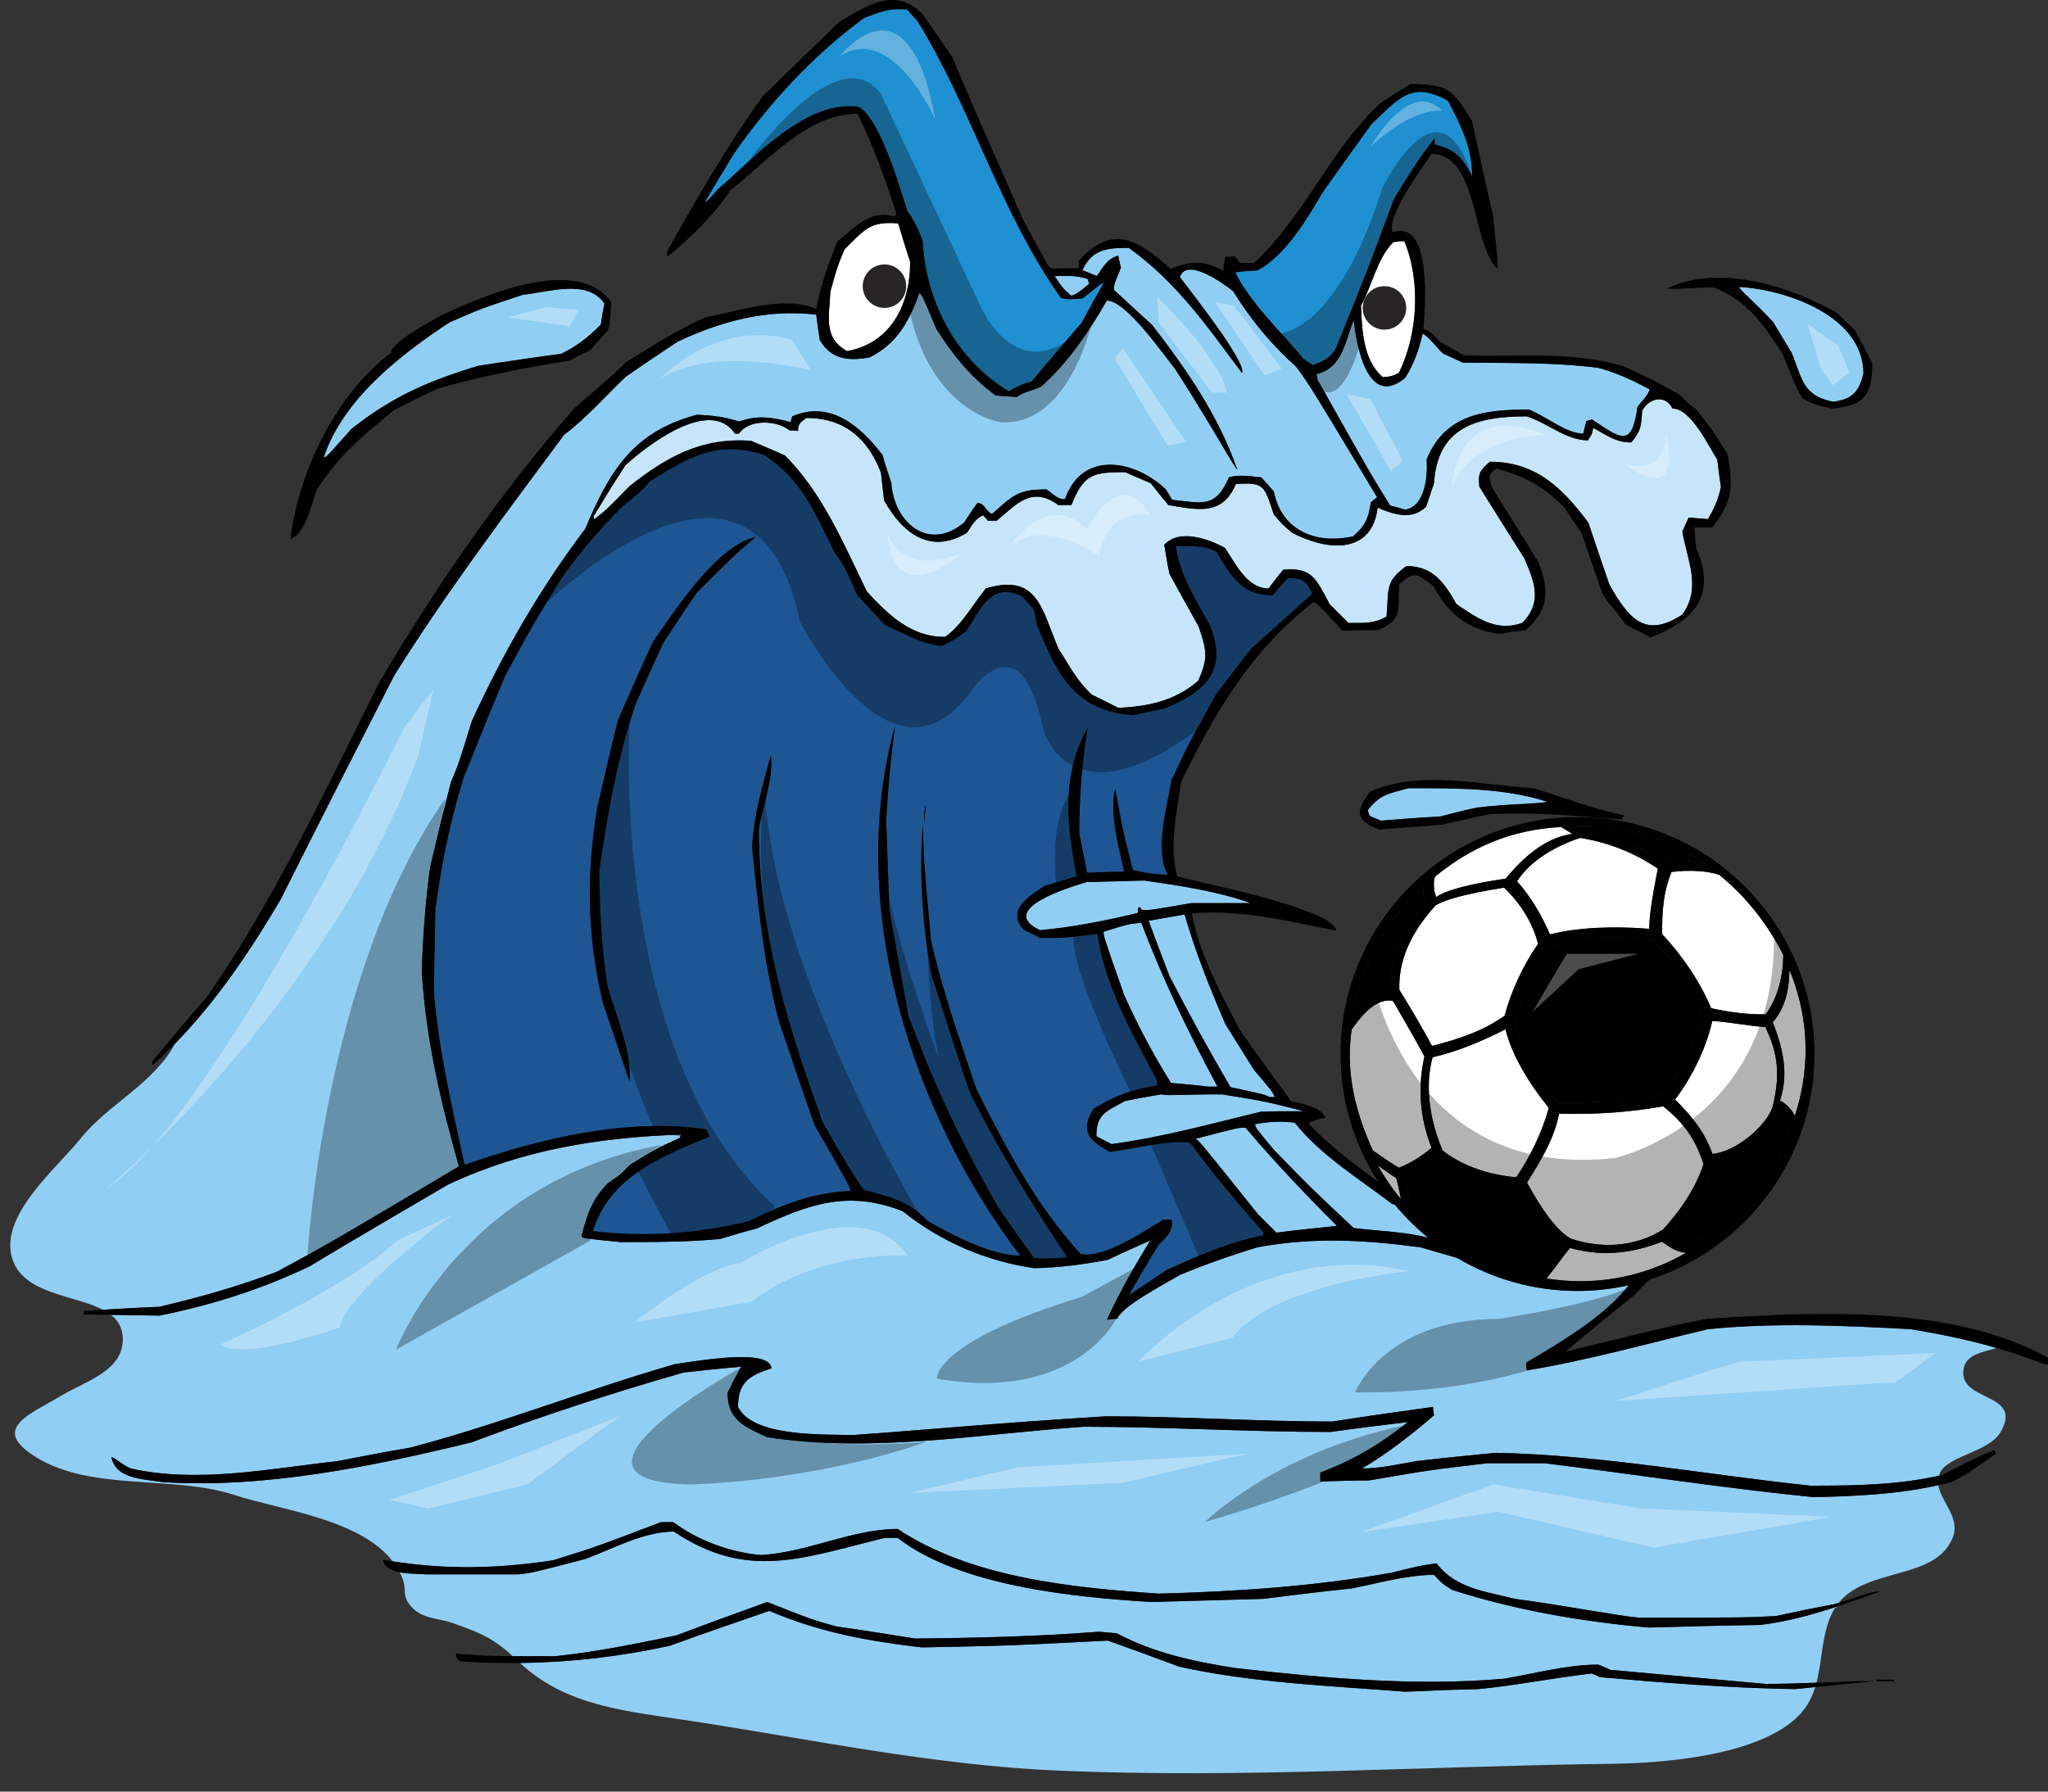 <?xml version="1.0" encoding="utf-8"?>
<!-- Generator: Adobe Illustrator 17.0.0, SVG Export Plug-In . SVG Version: 6.00 Build 0)  -->
<!DOCTYPE svg PUBLIC "-//W3C//DTD SVG 1.1//EN" "http://www.w3.org/Graphics/SVG/1.1/DTD/svg11.dtd">
<svg version="1.1" id="layer_1" xmlns="http://www.w3.org/2000/svg" xmlns:xlink="http://www.w3.org/1999/xlink" x="0px" y="0px"
	 width="200px" height="175px" viewBox="0 0 200 175" style="enable-background:new 0 0 200 175;" xml:space="preserve">
<rect x="0" y="0" width="200" height="175" fill="#333333" stroke="none"/>
<path id="fill_1_" style="fill:#FFFFFF;" d="M87.712,21.816c0.356,1.223,0.764,2.497,1.172,3.77c0,4.229-1.936,7.948-6.165,8.713
	c-2.345-1.325-1.733-3.312-1.631-5.809c0.663-2.395,0.663-2.395,1.375-4.127C84.502,22.377,84.91,21.612,87.712,21.816z
	 M135.046,36.847c0.612-0.051,1.071-0.102,1.58-0.459c1.834-3.719,2.141-8.968,0.509-12.839c-0.357,0-0.713,0.05-1.069,0.102
	c-1.579,1.579-2.09,4.28-3.159,6.216C133.008,32.21,133.11,35.216,135.046,36.847z"/>
<path id="color7" style="fill:#1E5593;" d="M108.348,112.51c-1.884-1.07-3.006-1.988-1.528-4.229
	c2.14-1.273,3.669-1.887,6.165-2.242c0-0.203,0-0.357,0-0.51c-2.343-4.434-5.147-9.324-5.809-14.316
	c-3.108,0.406-3.108,0.406-5.604,0.406c-0.561-0.305-1.121-0.561-1.63-0.814c-1.682-1.988,0.56-3.262,2.088-4.281
	c1.02-0.305,2.038-0.611,3.108-0.917c-0.968-5.146-1.528-9.782,1.069-14.521c-0.56,3.516-0.813,6.776-0.813,10.292
	c0.254,1.274,0.508,2.548,0.765,3.872c1.17-0.051,2.394-0.101,3.616-0.101c-0.51-2.294-1.477-5.912-0.866-8.103
	c0.713,3.975,0.713,3.975,1.733,7.949c1.73,0.355,1.73,0.355,3.412,0.459c-1.375-2.345-0.051-6.777,0.357-9.274
	c1.682-3.566,1.682-3.566,4.382-8.406c1.121-1.478,2.242-2.956,3.414-4.433c1.986-1.784,3.974-3.567,5.961-5.35
	c-0.612-1.223-0.97-1.528-2.395-1.528c-0.509,0.56-1.02,1.121-1.479,1.681c-3.005,0-3.974-1.732-5.502-4.229
	c-1.224-0.713-2.649-0.561-3.976-0.561c0.46,2.955,1.886,5.095,3.314,7.694c1.833,4.433-0.408,6.522-4.384,8.152
	c-1.019,0.204-2.037,0.408-3.058,0.662c-5.604-0.407-7.387-3.77-9.374-8.712c-0.152-0.561-0.254-1.122-0.356-1.63
	c-0.408-0.459-0.816-0.867-1.172-1.274c-3.006-1.477-3.974,1.223-5.452,3.414c-1.02,0.765-1.02,0.765-2.344,1.428
	c-1.987-0.154-3.72-1.224-5.554-2.039c-0.917-0.968-1.834-1.936-2.7-2.904c-0.663-1.376-1.224-2.955-2.243-4.178
	c-1.885-3.821-3.261-7.286-6.98-9.579c-4.433-1.376-7.184,0.204-11.005,2.598c-0.867,0.968-0.867,0.968-2.803,2.548
	c-2.14,2.191-4.127,4.433-5.859,6.93c-2.802,4.534-2.802,4.534-5.554,9.629c-1.375,3.261-2.701,6.573-4.025,9.885
	c-1.325,4.28-2.14,8.305-2.75,12.788c-0.052,2.65-0.103,5.352-0.154,8.051c0.459,5.758,1.784,11.363,3.006,16.967
	c7.235-2.547,15.896-4.637,23.59-3.465c0.102,0.203,0.204,0.459,0.306,0.713c-4.738,1.936-9.782,3.975-11.362,9.223
	c5.095,0.611,10.292,0.256,15.234-0.969c3.261-1.629,6.267-2.803,9.936-2.953c-0.153-0.563-0.153-0.563-3.516-6.42
	c-1.172-3.313-2.293-6.625-3.414-9.938c-1.529-5.502-2.089-11.463-2.701-17.119c0.154-3.21,0.968-5.91,1.834-9.069
	c0.306,2.038-0.814,5.146-1.171,7.184c0,10.189,2.802,19.26,6.267,28.686c2.395,4.23,2.395,4.23,3.975,6.574
	c2.547,0.66,4.382,1.068,6.267,3.055c2.445,1.377,6.216,3.365,9.018,3.365c-10.7-14.064-17.068-34.291-12.228-51.768
	c-0.561,4.636-0.561,4.636-0.866,9.222c0.102,2.904,0.204,5.808,0.305,8.711c0.611,3.465,1.223,6.93,1.885,10.395
	c2.446,6.727,5.248,12.584,8.763,18.75c1.122,1.631,2.293,3.262,3.465,4.893c1.12,0.152,2.14,0.051,3.261-0.053
	c-3.516-5.246-6.777-10.598-9.579-16.254c-1.273-3.818-2.496-7.641-3.719-11.463c-0.815-4.738-1.172-9.732-0.815-14.521
	c0.153,4.179,0.153,4.179,0.815,11.312c1.121,4.941,2.802,9.68,4.433,14.52c2.853,5.707,5.86,11.414,10.191,16.102
	c2.292,0.459,6.266-2.293,8.05-3.361c0.255,0,0.51,0,0.815,0c0.204,1.068-0.459,1.68-1.223,2.393
	c-1.019,1.631-1.988,3.313-2.955,4.994c1.222-0.816,2.445-1.631,3.668-2.445c3.058-1.426,6.165-2.752,9.478-3.414
	c0-0.104,0-0.203,0-0.307c-2.498-2.801-4.943-5.705-7.134-8.713C114.513,111.236,110.028,112.357,108.348,112.51z M68.045,57.89
	c-1.121,1.631-2.191,3.261-3.261,4.892c-0.917,1.987-1.834,3.974-2.701,5.962c-1.834,5.401-2.751,10.7-3.566,16.355
	c0.05,3.771,0.204,7.439,0.815,11.158c0.713,2.752,2.446,6.572,2.14,9.375c-0.866-2.598-1.732-5.146-2.599-7.693
	c-1.528-6.42-1.63-12.482-0.559-19.005c0.662-2.904,1.324-5.757,2.038-8.61c1.121-2.547,2.242-5.095,3.414-7.643
	c2.242-3.159,6.113-9.274,10.037-10.242C71.663,54.273,71.663,54.273,68.045,57.89z M90.26,80.513c0-1.376,0-1.376,0.152-1.886
	C90.362,79.238,90.31,79.85,90.26,80.513z M135.963,117.606c0.091,0.019,0.176,0.055,0.265,0.08
	c0.976,1.178,2.067,2.256,3.255,3.221c-2.297-0.617-5.289-0.684-7.289-0.957c-4.127-3.873-4.127-3.873-7.796-7.643
	c-1.782-2.141-1.782-2.141-1.834-2.498c1.427-0.254,2.395-0.305,3.871-0.152C128.983,112.867,132.754,115.158,135.963,117.606z
	 M121.645,110.166c2.803,3.313,5.81,6.471,8.917,9.578c-1.986,0.205-3.975,0.408-5.911,0.662c-0.611-0.611-1.223-1.223-1.782-1.781
	c-5.707-7.135-5.707-7.135-6.115-7.389C121.035,110.115,121.035,110.115,121.645,110.166z M115.685,89.326
	c1.069,3.721,2.447,7.133,3.976,10.701c0.916,1.477,1.833,2.955,2.802,4.482c1.732,2.037,1.732,2.037,2.038,2.65
	c-0.205,0-0.356,0-0.51,0c-0.511-0.256-0.511-0.256-3.822-0.969c-2.088-3.566-4.075-7.184-5.961-10.854
	c-0.713-1.832-1.376-3.617-2.037-5.398C113.341,89.734,114.513,89.531,115.685,89.326z M114.36,105.783
	c-1.733-2.75-3.262-5.654-4.586-8.609c-2.038-5.811-2.038-5.811-1.987-6.166c2.446-0.764,2.446-0.764,3.668-0.865
	c2.09,5.502,4.638,10.801,7.44,15.998c-0.307,0-0.612,0-0.867,0C116.806,105.988,115.582,105.887,114.36,105.783z"/>
<path id="color6" style="fill:#C6E5FA;" d="M119.353,106.904c4.126,0.664,4.126,0.664,7.948,1.631c-1.427,0-2.802,0-4.179,0.051
	c-4.84,1.172-9.629,2.498-14.571,3.16c-0.51-0.256-1.02-0.51-1.478-0.766c0-2.19,0.968-2.395,2.751-3.412
	c1.173-0.256,2.345-0.459,3.566-0.664C114.207,107.059,114.615,106.904,119.353,106.904z M106.106,86.168
	c-1.529,0.459-8.866,2.649-4.535,4.688c3.261-0.307,6.317-0.916,9.527-1.682c0.051-0.256,0-0.967,0.407-0.305
	c0.765,0.049,0.765,0.049,4.841-0.662c1.885,0,3.821,0,5.758,0c-3.311-1.172-6.879-1.684-10.343-2.192
	C109.877,86.066,107.991,86.117,106.106,86.168z M133.568,79.137c0.05,0.153,0.103,0.356,0.204,0.56
	c0.357,0.153,0.714,0.306,1.069,0.459c1.936-0.153,3.873-0.306,5.809-0.407c1.172-0.306,2.344-0.612,3.567-0.866
	c2.853-0.357,5.91-0.357,6.879-0.561c-4.178-1.376-9.121-1.325-13.554-1.325C135.555,77.557,134.842,77.557,133.568,79.137z
	 M61.472,47.496c3.669-2.905,7.083-4.79,11.872-4.433c1.069,0.459,2.191,0.917,3.312,1.427c3.669,3.668,5.758,8.662,8,13.298
	c2.089,2.242,4.28,4.433,7.643,4.433c1.631-1.172,2.701-3.159,3.975-4.739c5.095-1.528,5.451,2.039,7.082,5.86
	c1.02,1.58,1.885,3.311,3.312,4.535c0.815,0.408,1.682,0.815,2.547,1.274c2.906-0.153,5.504-0.663,7.797-2.649
	c1.019-2.242,0.814-3.006,0.05-5.299c-0.967-1.733-1.935-3.464-2.853-5.146c-0.204-0.968-0.356-1.936-0.51-2.854
	c1.528-1.528,4.229-0.611,5.911,0.306c1.07,1.528,2.14,3.974,4.279,3.974c0.459-0.611,0.917-1.223,1.427-1.834
	c2.854-0.254,3.21,0.917,4.534,3.363c0.611,0.611,1.223,1.223,1.834,1.834c1.478,0,2.447,0.102,3.72-0.611
	c0.256-2.7-0.204-3.362,1.937-4.942c2.598,0,3.719,1.63,4.892,3.719c1.987,1.325,3.873,2.751,6.42,1.834
	c2.039-2.038,1.172-4.076,0.204-6.317c-1.477-2.344-2.957-4.688-4.383-6.981c-0.152-1.325,0.052-1.579,1.02-2.445
	c4.483,0,7.082,2.547,9.629,5.961c0.663,1.987,1.324,3.974,2.038,6.012c1.986,3.566,3.618,5.248,7.133,2.955
	c1.885-2.649,0.51-5.197,0-8.101c0.205-0.458,0.408-0.917,0.613-1.376c0.61,0.051,1.222,0.102,1.884,0.153
	c0.611-1.02,1.02-1.937,1.273-3.16c-0.152-0.917-0.254-1.783-0.356-2.649c-0.865-1.325-2.548-4.993-4.381-4.993
	c-0.663-1.376-2.243-1.071-2.956,0.204c-0.102,1.477-0.102,1.987-1.069,3.108c-1.529,0-2.395-0.713-3.72-1.427
	c-0.103,0.611-0.103,0.611-0.51,1.223c-2.088,0-3.925-1.681-5.961-2.343c-4.892,0-8.714,1.019-9.07,6.521
	c-0.254,0.764-0.51,1.528-0.764,2.293c-1.376,1.375-3.21,0.764-4.738,0.102c-0.561,4.637-4.994,4.229-8.356,2.446
	c-0.969-0.815-0.969-0.815-1.783-1.783c-0.918-2.701-0.867-3.21-3.719-2.955c-1.274,3.057-3.619,2.547-6.573,2.038
	c-0.611-0.713-1.172-1.426-1.733-2.14c-0.866-0.356-1.682-0.713-2.495-1.07c-3.108,0-4.026,0.153-5.249,3.209
	c-0.458,0-0.866,0-1.273,0c-2.548-1.833-3.923-0.254-6.012,1.529c-0.306,0-0.612,0-0.866,0c-0.153-0.204-0.306-0.356-0.459-0.509
	c-0.765,0.254-1.172,1.07-1.58,1.681c-3.567,2.191-6.318,0.051-8.101-3.159c-0.102-0.917-0.204-1.834-0.306-2.701
	c-1.273-3.363-3.617-5.35-7.286-5.35c-0.51,0.408-0.815,0.51-0.815,1.274c-0.306-0.051-0.561-0.051-0.816-0.051
	c-1.273-1.019-3.974-1.121-4.942,0.306c-0.152,0-0.306,0-0.407,0c-2.445-3.668-8.764,1.325-10.7,3.108
	c-1.07,1.63-2.088,3.312-3.108,4.993c0,0.051,0.051,0.153,0.102,0.255C59.18,49.839,59.18,49.839,61.472,47.496z M34.315,41.891
	c4.076-3.21,7.541-4.688,12.381-6.165c2.7-0.408,5.401-0.815,8.101-1.172c1.579-0.765,2.599-1.58,3.872-2.853
	c0.102-0.714,0.204-1.377,0.356-2.039c-1.63-2.446-5.452-1.121-7.948-0.866c-4.025,1.325-4.025,1.325-7.184,2.701
	c-4.789,3.159-10.394,7.49-12.28,13.197C31.921,44.591,31.921,44.591,34.315,41.891z M173.158,31.446
	c0.611,1.018,1.222,2.038,1.835,3.057c1.068,2.701,1.121,4.127,4.024,4.739c1.782-0.255,2.496-0.866,2.954-2.752
	c0-5.656-7.592-8.203-12.125-8.458C169.947,28.389,171.068,29.204,173.158,31.446z"/>
<path id="color5" style="fill:#272525;" d="M88.497,27.953c0,1.172-0.951,2.123-2.124,2.123c-1.172,0-2.123-0.95-2.123-2.123
	c0-1.173,0.951-2.123,2.123-2.123C87.546,25.83,88.497,26.78,88.497,27.953z M135.202,27.953c-1.173,0-2.123,0.951-2.123,2.123
	c0,1.172,0.95,2.123,2.123,2.123c1.172,0,2.123-0.951,2.123-2.123C137.325,28.903,136.374,27.953,135.202,27.953z"/>
<path id="color4" d="M152.396,121.338c-0.684,0.795-1.364,1.59-2.045,2.387c-0.254,0.295-0.506,0.59-0.757,0.885
	c-4.563-0.959-8.472-3.109-11.676-6.52c-0.125-0.406-0.218-0.801-0.298-1.199c-0.105-0.523-0.188-1.063-0.273-1.67
	c0.872-0.289,2.049-0.982,3.271-1.969c2.434,1.678,4.953,2.531,7.6,2.668C149.43,118.199,150.833,120.385,152.396,121.338z
	 M155.13,81.362c0.737,0.042,1.497,0.191,2.272,0.417c1.595,0.466,3.26,1.29,4.984,2.404c0.553-0.08,1.113-0.126,1.717-0.118
	c0.689,0.01,1.442,0.097,2.318,0.299c0.072,0.017,0.143,0.03,0.219,0.049c-0.743-0.505-1.507-0.947-2.285-1.351
	c-0.091-0.048-0.181-0.099-0.27-0.145c-2.246-1.127-4.662-1.835-7.321-2.106c-0.886-0.09-1.791-0.145-2.735-0.135
	C154.331,80.968,154.724,81.171,155.13,81.362z M151.235,92.516c-1.446,2.254-2.482,4.643-3.287,7.111
	c0.71,3.004,2.153,5.645,4.233,8.1c3.388,0.035,6.777-0.246,10.166-0.76c1.574-1.719,2.875-4.248,3.902-7.754
	c-1.12-2.682-2.439-5.119-4.927-7.389C157.253,91.277,153.798,91.549,151.235,92.516z M173.194,109.111
	c-0.739,2.168-3.126,3.613-5.975,4.855c-0.778,2.33-2.102,4.346-3.802,6.145c0.314,0.451,0.72,0.744,1.206,0.896
	c0.376,0.119,0.801,0.152,1.279,0.094c0.333-0.041,0.688-0.119,1.071-0.246c3.262-2.135,5.936-5.397,7.751-10.307
	c-0.034-0.045-0.069-0.09-0.104-0.133c-0.206-0.268-0.412-0.52-0.618-0.732C173.732,109.406,173.464,109.195,173.194,109.111z
	 M139.19,88.305c-0.082-0.326-0.136-0.654-0.177-0.982c-0.028-0.221-0.053-0.439-0.067-0.658c-3.399,3.066-5.81,7.209-6.684,11.883
	c0.047-0.051,0.098-0.1,0.146-0.15c0.941-0.979,2.027-1.75,3.352-2.043C135.902,93.219,137.007,90.441,139.19,88.305z"/>
<path id="fill_2_" style="fill:#FFFFFF;" d="M167.9,85.451c0.521,0.422,1.016,0.87,1.494,1.332c0.555,0.535,1.081,1.098,1.579,1.686
	c0.594,0.705,1.15,1.445,1.664,2.221c0.549,0.826,1.057,1.687,1.515,2.592c-0.002,0.119-0.011,0.23-0.015,0.346
	c-0.021,0.623-0.083,1.211-0.185,1.764c-0.26,1.422-0.768,2.627-1.514,3.686c-1.805,0.027-3.531-0.199-5.336-0.598
	c-1.078-2.594-2.85-5.174-4.778-7.232c-0.026-2.199,0.094-4.09,0.916-6.075c0.846-0.111,1.778-0.145,2.666-0.081
	C166.624,85.142,167.313,85.254,167.9,85.451z M167.217,112.703c2.163-0.137,5.129-2.57,5.859-4.486
	c0.965-3.705,0.294-5.775-0.669-7.9c-1.705-0.098-3.485-0.492-5.19-0.592c-0.556,2.439-1.794,5.234-3.636,7.676
	C164.997,108.797,166.493,110.514,167.217,112.703z M147.018,100.535c-2.148,1.119-4.768,2.213-7.118,2.734
	c-0.857,3.219-0.102,6.521,0.975,9.104c1.93,1.527,4.564,2.391,7.191,2.621c1.373-1.967,2.61-4.613,3.185-6.779
	C149.253,105.754,147.616,102.994,147.018,100.535z M162.309,121.289c-2.488,0.959-5.442,1.592-8.989,0.611
	c-0.53,0.645-1.059,1.373-1.588,2.07c-0.237,0.313-0.475,0.621-0.711,0.91c1.077,0.174,2.183,0.267,3.309,0.267
	c2.757,0,5.392-0.549,7.804-1.535c0.868-0.355,1.71-0.764,2.516-1.229c-0.251-0.035-0.469-0.09-0.672-0.154
	c-0.323-0.102-0.593-0.233-0.824-0.371C162.814,121.658,162.552,121.441,162.309,121.289z M146.935,99.215
	c0.664-2.463,1.753-4.82,3.267-7.027c-0.526-2.022-1.631-3.852-3.314-5.486c-3.685,0.598-5.705,1.131-6.71,1.746
	c-2.606,2.895-3.613,5.598-3.522,8.232c1.253,2.047,2.318,3.828,3.187,5.488C142.519,101.484,144.899,100.672,146.935,99.215z
	 M161.054,90.725c0.038-1.889,0.499-3.996,0.84-5.885c-1.959-1.315-4.34-2.462-7.567-2.998c-2.402,0.786-4.85,2.188-6.179,4.241
	c1.389,1.535,2.413,3.363,3.217,5.191C154.059,90.58,157.581,90.445,161.054,90.725z M173.121,99.861
	c1.186,2.984,1.474,5.301,0.709,7.633c0.257,0.125,0.494,0.305,0.712,0.508c0.241,0.225,0.443,0.482,0.601,0.762
	c0.045,0.08,0.097,0.158,0.134,0.24c1.767-5.436,1.116-10.256-0.525-14.279c-0.002,0.16-0.012,0.313-0.019,0.467
	c-0.027,0.664-0.101,1.279-0.227,1.834C174.245,98.168,173.78,99.098,173.121,99.861z M147.033,85.829
	c1.786-2.169,3.695-3.719,5.812-4.239c0.232-0.057,0.463-0.111,0.699-0.143c-0.363-0.222-0.726-0.444-1.092-0.666
	c-5.015,0.248-8.968,2.1-12.319,4.852c-0.083,0.235-0.108,0.501-0.108,0.771c-0.001,0.42,0.074,0.852,0.226,1.223
	C141.203,86.936,143.688,86.311,147.033,85.829z M135.839,114.74c-0.404-0.27-0.843-0.588-1.291-0.91
	c0.656,1.174,1.417,2.281,2.268,3.314c-0.096-0.494-0.193-0.959-0.288-1.371c-0.062-0.264-0.122-0.508-0.179-0.709
	C136.186,114.969,136.016,114.857,135.839,114.74z M162.393,120.104c1.682-1.838,3.109-3.873,3.972-6.398
	c-0.645-1.92-1.516-3.721-3.945-5.641c-3.344,0.598-6.688,0.808-10.169,0.721c-0.463,2.422-1.736,4.51-3.125,6.73
	c1.477,2.734,2.949,4.729,4.26,5.463C156.254,121.973,159.645,121.852,162.393,120.104z M139.8,112.115
	c-1.218-3.117-1.334-6.074-0.696-8.924c-1.026-1.906-2.054-3.666-3.081-5.434c-1.481-0.252-2.761,1.023-3.983,2.736
	c-0.013,0.02-0.026,0.035-0.039,0.055c-0.605,4.008,0.283,7.939,2.064,11.816c0.196,0.141,0.382,0.266,0.572,0.402
	c0.66,0.467,1.303,0.904,1.983,1.293C137.746,113.611,138.806,112.963,139.8,112.115z"/>
<path id="color2" style="fill:#91CEF4;" d="M1.155,122.797c-1.15-4.158,4.404-8.697,6.711-11.582
	c2.676-3.348,7.164-5.375,9.207-9.25c4.063-4.152,7.358-9.068,10.313-14.064c3.668-7.337,7.388-14.624,11.108-21.909
	c5.095-8.152,10.903-15.846,16.61-23.539c2.089-1.529,4.178-3.923,6.012-5.656c1.682-1.172,3.362-2.293,5.044-3.414
	c4.331-2.038,8.764-3.21,13.553-2.649c0.102,0.815,0.204,1.63,0.356,2.496c1.122,1.937,2.904,2.039,4.841,1.682
	c2.7-1.324,3.872-3.516,4.891-6.318c0.306,0.356,0.306,0.356,1.63,3.516c1.58,2.497,3.363,4.739,5.809,6.521
	c0.662,0.051,1.325,0.103,2.038,0.153c0.764-0.56,1.58-0.611,2.395-1.018c2.599-2.293,4.688-5.401,6.42-8.407
	c1.885,0,5.503,5.248,6.624,6.624c3.261,4.994,5.962,9.936,6.113,9.885c-1.885-5.35-4.892-9.681-8.304-14.113
	c-1.274-1.172-2.498-2.293-3.721-3.414c-0.05-0.459-0.05-0.459,0.663-2.191c-0.102-0.408-0.204-0.815-0.256-1.172
	c-1.069,0.255-1.477,1.121-2.088,1.987c-0.51-0.204-0.967-0.408-1.427-0.561c0.968-2.088,2.445-2.191,4.535-2.191
	c4.637,3.312,7.642,7.643,11.057,12.228c0.51-1.019-5.197-8.203-6.064-9.374c0.663-2.038,4.435,0.764,5.196,1.375
	c1.785,2.853,3.671,5.147,6.166,7.388c1.375,1.885,1.375,1.885,7.898,12.738c-0.205,0.152-0.407,0.306-0.611,0.51
	c-0.257,1.579-0.51,2.242-1.732,3.311c-3.668,0.815-6.98-0.561-7.745-4.382c-0.407-0.459-0.815-0.917-1.224-1.376
	c-1.018-0.102-2.189-0.305-3.158,0c-1.325,3.057-2.598,2.497-5.554,2.191c-0.204-0.356-0.408-0.713-0.611-1.019
	c-3.058-2.904-8.152-3.822-9.834,0.917c-0.61,0.204-1.325-0.611-1.834-0.917c-2.751,0-3.21,0.56-5.299,2.394
	c-0.611-0.204-0.713-1.069-1.427-1.069c-0.459,0.611-0.866,1.223-1.274,1.885c-3.465,2.955-6.879,0.051-7.133-3.822
	c-0.305-0.917-0.611-1.834-0.866-2.751c-2.191-2.853-5.095-5.35-8.814-3.77c-0.051,0.152-0.103,0.356-0.153,0.56
	c-1.834-0.459-3.159-0.713-5.044-0.051c-1.325-0.458-2.7-0.611-4.127-0.662c-6.267,1.681-8.509,5.502-10.903,11.158
	c-4.433,5.859-8,12.076-11.057,18.75c-1.324,4.28-1.324,4.28-2.039,5.962c-0.713,2.751-1.375,5.503-2.038,8.306
	c-0.458,3.413-0.713,6.827-0.815,10.241c0.408,6.572,1.834,12.637,3.618,19.004c-12.687,7.543-12.687,7.543-17.782,10.293
	c-3.771,1.426-7.541,2.498-11.464,3.414c-1.857,0.076-3.684,0.182-5.506,0.293C7.224,126.449,2.164,126.445,1.155,122.797z
	 M123.99,107.16c0.153,0,0.305,0,0.51,0c-0.307-0.613-0.307-0.613-2.038-2.65c-0.969-1.527-1.886-3.006-2.802-4.482
	c-1.528-3.568-2.906-6.98-3.976-10.701c-1.172,0.205-2.344,0.408-3.515,0.613c0.661,1.781,1.324,3.566,2.037,5.398
	c1.886,3.67,3.873,7.287,5.961,10.854C123.479,106.904,123.479,106.904,123.99,107.16z M139.482,120.906
	c-1.188-0.965-2.279-2.043-3.255-3.221c-0.089-0.025-0.174-0.061-0.265-0.08c-3.209-2.447-6.979-4.738-9.528-7.949
	c-1.477-0.152-2.444-0.102-3.871,0.152c0.052,0.357,0.052,0.357,1.834,2.498c3.669,3.77,3.669,3.77,7.796,7.643
	C134.193,120.223,137.186,120.289,139.482,120.906z M106.106,86.168c-1.529,0.459-8.866,2.649-4.535,4.688
	c3.261-0.307,6.317-0.916,9.527-1.682c0.051-0.256,0-0.967,0.407-0.305c0.765,0.049,0.765,0.049,4.841-0.662
	c1.885,0,3.821,0,5.758,0c-3.311-1.172-6.879-1.684-10.343-2.192C109.877,86.066,107.991,86.117,106.106,86.168z M107.787,91.008
	c-0.051,0.355-0.051,0.355,1.987,6.166c1.324,2.955,2.853,5.859,4.586,8.609c1.222,0.104,2.445,0.205,3.668,0.357
	c0.255,0,0.561,0,0.867,0c-2.803-5.197-5.351-10.496-7.44-15.998C110.233,90.244,110.233,90.244,107.787,91.008z M123.123,108.586
	c1.377-0.051,2.752-0.051,4.179-0.051c-3.822-0.967-3.822-0.967-7.948-1.631c-4.738,0-5.146,0.154-5.962,0
	c-1.222,0.205-2.394,0.408-3.566,0.664c-1.783,1.018-2.751,1.223-2.751,3.412c0.458,0.256,0.968,0.51,1.478,0.766
	C113.494,111.084,118.283,109.758,123.123,108.586z M122.869,118.625c0.56,0.559,1.171,1.17,1.782,1.781
	c1.936-0.254,3.925-0.457,5.911-0.662c-3.107-3.107-6.114-6.266-8.917-9.578c-0.61-0.051-0.61-0.051-4.892,1.07
	C117.162,111.49,117.162,111.49,122.869,118.625z M104.628,28.899c0.611-0.255,0.611-0.255,1.733-1.172
	c-0.051-0.153-0.103-0.306-0.103-0.458c-1.12-0.408-2.088-0.306-3.26-0.306C103.762,28.134,103.762,28.134,104.628,28.899z
	 M156.242,163.818c-0.305-0.154-0.561-0.254-0.815-0.357c-4.281,0.51-7.336,1.172-11.056,1.527
	c-2.396,0.053-4.791,0.154-7.134,0.256c-7.133-0.559-14.979-0.865-22.062-2.445c-2.344-0.865-4.687-1.732-6.98-2.547
	c-10.037,0.51-10.037,0.51-18.189,0.662c-5.248-0.611-9.987-1.479-14.878-3.566c-3.261,1.121-6.522,2.242-9.732,3.414
	c-4.912,1.063-9.72,1.615-14.611,1.676c4.49,4.205,10.247,4.682,16.667,5.658c12.011,1.828,23.711,4.34,36.008,4.861
	c17.958,0.762,35.989-0.453,53.914-0.672c5.152-0.063,14.463-0.801,18.299-4.723c0.813-0.83,1.284-1.773,1.596-2.77
	c-0.657,0.066-1.315,0.131-1.971,0.195C168.93,164.889,162.56,164.379,156.242,163.818z M191.795,133.555
	c0.304-1.275,1.911-1.5,3.193-1.883c-2.718-0.787-5.446-1.355-8.379-1.838c-6.574-0.357-13.248-0.664-19.82,0
	c-5.809,1.375-11.77,3.057-17.68,4.023c-0.052-0.254-0.052-0.508-0.052-0.762c3.275-1.938,7.654-4.502,10-7.551
	c-1.613,0.357-3.285,0.553-5.003,0.553c-4.285,0-8.302-1.18-11.751-3.225c-0.87-0.258-1.946-0.566-3.589-1.039
	c-5.4-0.713-10.444-1.019-15.897,0c-2.547,0.764-5.144,1.682-7.592,2.699c-1.172,0.713-5.706,3.059-6.113,4.281
	c-0.356,0-0.713,0.051-1.02,0.102c1.224-2.648,2.7-5.248,4.229-7.744c-1.374,0.611-2.752,1.223-4.127,1.885
	c-2.394,0.459-4.738,0.764-7.184,0.816c-4.688-0.664-9.171-2.6-12.84-5.555c-5.4-2.141-9.273-0.662-14.267,1.682
	c-1.223,0.307-2.395,0.662-3.566,1.02c-3.21,0.305-6.471,0.305-9.732,0.305c-3.618-0.357-3.618-0.357-3.822-0.561
	c0.561-2.139,1.02-3.617,2.599-5.197c1.223-0.865,1.223-0.865,2.14-1.783c2.343-1.477,2.343-1.477,4.891-2.648
	c0-0.104,0.051-0.205,0.102-0.307c-7.949,0.256-15.54,1.479-22.775,4.891c-4.535,2.65-9.07,5.301-13.553,8
	c-4.738,2.242-9.528,3.771-14.623,4.789c-1.593-0.031-3.164-0.059-4.729-0.078c0.746,0.588,1.202,1.379,1.154,2.547
	c-0.122,2.988-3.712,3.977-5.963,5.326c-3.09,1.852-6.728,3.145-2.963,5.736c5.467,3.769,13.709,1.967,19.889,4.006
	c4.365,1.439,12.197,2.307,15.395,6.463c5.263,0.838,10.408,0.713,15.687-0.104c4.229-1.322,4.229-1.322,10.496-3.719
	c0.408,0,0.815,0,1.223,0c2.395,1.783,5.553,2.955,8.56,3.211c4.535-0.256,8.916-2.549,13.349-2.549
	c7.185,4.789,17.171,5.758,25.527,6.318c7.592-0.203,15.183-0.713,22.673-2.037c2.905-0.715,2.905-0.715,4.433-0.918
	c1.835,2.445,4.79,2.752,7.644,3.465c4.942,0.662,10.19,1.682,12.075,1.834c10.497,0,10.497,0,13.4-0.152
	c1.885-0.408,3.82-0.816,5.757-1.172c0.139-0.047,0.261-0.086,0.389-0.127c2.805-3.477,9.368-2.191,11.105-6.287
	c0.848-1.994-1.113-3.545-1.377-5.201c-4.002,0.895-8.017,1.076-12.155,1.17c-8.763-0.867-17.527-2.242-26.291-3.313
	c-1.885,0-3.77,0-5.604,0c-5.605,0.662-5.605,0.662-11.565,1.682c-1.58,0-3.158,0.051-4.738,0.102c0-0.305,0-0.611,0-0.865
	c3.312-1.275,5.808-2.752,8.559-4.943c-2.547,0.307-5.045,0.611-7.54,0.969c-8.05,0-16.101-0.51-24.15-0.51
	c-10.242,0.713-20.636,2.6-30.877,1.02c-2.242-1.02-3.873-1.682-3.873-4.332c0.408-0.865,0.867-1.73,1.325-2.547
	c-1.885,0.152-3.771,0.355-5.605,0.561c-6.98,1.986-13.961,4.279-20.737,6.826c-9.63,2.344-20.278,4.535-30.214,3.873
	c-1.885-0.305-4.535-0.305-4.942-2.445c0.713,0.305,0.968,0.713,1.885,1.121c6.522,1.477,13.655,0,20.177-0.713
	c2.344-0.459,4.738-0.918,7.133-1.326c8.712-2.293,17.17-5.656,25.833-8.152c1.936-0.254,9.273-1.629,9.426,0.408
	c-2.191,0.713-3.261,1.377-3.261,3.77c1.478,3.006,8.56,2.65,11.159,2.752c7.286-0.51,13.91-1.172,24.814-1.834
	c7.337,0,14.725,0.51,22.062,0.51c3.261-0.51,6.522-0.969,9.832-1.428c0,0.256,0.052,0.512,0.103,0.816
	c-2.191,1.885-4.534,3.721-7.031,5.197c1.783,0,3.517-0.408,5.248-0.713c2.599-0.307,5.197-0.561,7.795-0.816
	c10.294,0.203,20.534,2.141,30.775,3.211c4.158,0,8.411-0.053,12.523-0.975c0.026-0.09,0.05-0.18,0.091-0.27
	c0.763-1.682,4.764-2.027,5.906-3.965C197.737,135.861,190.969,137.035,191.795,133.555z M34.315,41.891
	c4.076-3.21,7.541-4.688,12.381-6.165c2.7-0.408,5.401-0.815,8.101-1.172c1.579-0.765,2.599-1.58,3.872-2.853
	c0.102-0.714,0.204-1.377,0.356-2.039c-1.63-2.446-5.452-1.121-7.948-0.866c-4.025,1.325-4.025,1.325-7.184,2.701
	c-4.789,3.159-10.394,7.49-12.28,13.197C31.921,44.591,31.921,44.591,34.315,41.891z M161.032,158.977
	c-6.472-0.561-12.993-1.682-19.21-3.668c-0.968-0.611-0.968-0.611-1.783-1.477c-2.65,0-5.4,0.814-8.05,1.324
	c-2.904,0.307-5.809,0.662-8.661,1.02c-3.668,0.102-7.287,0.203-10.904,0.305c-7.438-0.459-18.699-1.527-24.763-6.268
	c-0.407,0-0.815,0-1.223,0c-7.999,1.938-13.4,4.23-20.635-0.611c-2.904,0-5.859,1.631-8.56,2.65
	c-5.248,1.377-5.248,1.377-6.624,1.527c-3.006,0-6.013,0-9.018,0c-0.69-0.053-1.707-0.027-2.579-0.203
	c0.06,0.119,0.134,0.227,0.188,0.35c0.641,1.477-0.089,1.844,0.968,3.023c1.075,1.201,2.675,1.115,3.942,1.559
	c2.612,0.914,4.08,1.504,5.951,3.266c1.002,0.006,2.288,0.006,4.115,0.006c3.974-0.406,7.948-1.223,11.871-2.039
	c2.956-1.119,5.911-2.189,8.866-3.26c4.381,1.732,4.381,1.732,6.776,2.395c2.548,0.357,5.096,0.766,7.644,1.174
	c5.961-0.053,12.024-0.205,17.985-0.664c0.561,0.051,1.121,0.104,1.733,0.152c3.617,1.938,7.692,2.803,11.719,3.414
	c8.661,0.969,17.426,1.785,26.139,1.02c2.955-0.51,6.163-1.375,9.17-1.375c0.356,0.152,0.764,0.305,1.172,0.51
	c5.045,0.459,10.089,0.916,15.133,1.375c1.667,0,3.401-0.057,4.998-0.117c0.598-2.271,0.487-4.787,1.595-6.939
	c0.087-0.168,0.194-0.311,0.294-0.463c-2.388,0.785-4.782,1.443-7.396,1.762C168.267,158.773,164.648,158.875,161.032,158.977z
	 M173.158,31.446c0.611,1.018,1.222,2.038,1.835,3.057c1.068,2.701,1.121,4.127,4.024,4.739c1.782-0.255,2.496-0.866,2.954-2.752
	c0-5.656-7.592-8.203-12.125-8.458C169.947,28.389,171.068,29.204,173.158,31.446z M144.218,78.882
	c2.853-0.357,5.91-0.357,6.879-0.561c-4.178-1.376-9.121-1.325-13.554-1.325c-1.988,0.561-2.701,0.561-3.975,2.14
	c0.05,0.153,0.103,0.356,0.204,0.56c0.357,0.153,0.714,0.306,1.069,0.459c1.936-0.153,3.873-0.306,5.809-0.407
	C141.822,79.442,142.994,79.137,144.218,78.882z M135.761,49.381c0.457,0.102,0.967,0.254,1.477,0.408
	c1.936-0.357,2.19-3.21,2.089-4.942c1.834-4.382,5.605-4.84,9.986-4.84c1.682,0.663,3.618,2.344,5.3,2.344
	c0.102-0.408,0.203-0.815,0.305-1.223c0.153-0.05,0.355-0.102,0.56-0.152c2.955,1.987,3.873,2.7,4.433-1.223
	c0.306-0.458,1.172-1.273,1.172-1.732c-1.63-0.866-3.26-1.63-4.993-2.089c-4.382-0.561-8.866-0.458-13.247-0.51
	c-0.663-0.306-1.274-0.611-1.885-0.866c-0.407-0.306-1.631-1.936-2.038-1.936c-0.356,1.579-0.815,2.853-1.682,4.28
	c-3.719,3.108-4.791-3.311-5.044-5.656c-0.867,2.242-1.122,4.688-3.617,5.299c0,0.153,0.051,0.357,0.101,0.561
	C133.824,46.273,133.824,46.273,135.761,49.381z"/>
<path id="color1" style="fill:#1F90D1;" d="M128.22,35.675c-0.308-0.204-0.613-0.407-0.918-0.611
	c-2.14-2.599-5.197-5.452-6.675-8.459c0.713-0.102,1.427-0.152,2.19-0.204c2.701-1.426,4.841-5.044,6.369-7.642
	c1.58-2.242,3.16-4.433,4.738-6.624c2.701-2.547,3.924-4.28,7.489-2.293c1.224,2.395,2.345,4.483,2.345,7.337
	c-0.968-1.784-1.58-2.547-3.616-3.057c-0.052-0.204-0.052-0.407-0.052-0.611c-1.477,1.885-2.752,3.923-3.974,5.962
	c-2.701,7.286-2.701,7.286-5.604,14.419C130.002,34.962,129.34,35.216,128.22,35.675z M103.609,29.102
	c-5.962-8.407-8.662-18.393-14.012-27.055c-0.357-0.408-0.713-0.765-1.019-1.122c-1.732-0.152-2.548,0.204-4.178,0.816
	c-4.943,3.617-9.172,8.203-12.687,13.196c-0.968,1.58-1.936,3.21-2.904,4.84c0.356-0.204,0.356-0.204,1.273-1.273
	c3.465-2.955,8.662-8.865,13.808-8.051c2.243,1.377,4.178,8.662,4.739,10.191c0.663,0.917,1.121,1.885,1.478,2.955
	c0.306,5.911,3.312,11.566,8.407,14.623c0.663-0.408,1.325-0.713,2.242-0.968c1.63-1.936,3.26-3.872,4.891-5.757
	c0.713-1.325,1.427-2.598,2.14-3.873c-0.356,0.051-0.815,0.612-2.089,1.529C104.985,29.204,104.322,29.306,103.609,29.102z"/>
<path id="outline" d="M196.357,130.953c-9.097-3.398-20.547-2.715-29.619-2.139c-3.413,0.662-3.413,0.662-13.858,3.209
	c2.241-1.885,4.534-3.77,6.827-5.604c0.371-0.465,0.888-0.93,1.368-1.418c9.332-2.984,16.124-11.748,16.124-22.049
	c0-12.748-10.397-23.145-23.145-23.145c-12.748,0-23.145,10.396-23.145,23.145c0,4.605,1.362,8.9,3.697,12.514
	c-2.393-1.809-4.835-3.568-6.846-5.76c0.967-0.408,0.967-0.408,1.681-0.51c-0.307-1.018-2.445-1.477-3.413-1.629
	c-0.052-0.307-1.936-2.6-4.993-7.033c-1.835-3.566-3.924-7.336-4.638-11.311c4.893-0.408,9.376,0.766,14.115,1.682
	c-0.154-0.408-0.154-0.408-1.173-1.172c-4.382-2.037-9.783-2.955-14.368-4.128c-0.815-2.903-0.051-6.419,0.407-9.323
	c3.414-6.879,6.675-12.585,12.892-17.477c0.611,0.204,2.242,2.242,2.853,2.802c1.121-0.051,2.242-0.051,3.414-0.051
	c2.394-0.968,1.987-1.834,2.089-4.483c1.58-1.325,1.63-1.07,3.362,0.152c1.273,2.599,3.516,4.433,6.522,4.688
	c0.815-0.153,1.63-0.255,2.496-0.357c2.293-2.038,2.293-3.923,1.224-6.674c-1.529-2.446-3.058-4.892-4.535-7.286
	c-0.306-0.917-0.356-1.325,0.459-1.834c2.852,0.815,4.483,1.681,6.571,3.77c0.562,0.815,1.121,1.681,1.733,2.548
	c0.662,1.936,1.325,3.923,2.038,5.91c0.712,1.172,1.068,1.325,2.241,3.006c0.815,0.408,1.631,0.815,2.446,1.274
	c4.128-1.58,6.521-4.025,4.483-8.662c-0.103-0.713-0.152-1.427-0.204-2.089c0.561,0,1.121,0,1.733,0
	c1.986-2.445,2.088-3.873,1.528-7.133c-1.528-2.446-1.528-2.446-3.058-4.382c-1.12-0.866-1.12-0.866-1.527-1.376
	c-2.701-1.528-2.701-1.528-5.605-2.853c-4.994-1.528-10.444-0.866-15.592-1.07c-0.765-0.458-1.529-0.867-2.242-1.274
	c-0.509-0.509-0.967-1.069-1.681-1.324c0.103-1.63,0.968-10.751-3.006-9.426c-0.713-1.427,2.853-6.216,3.771-7.643
	c4.586,0,3.923,8.712,6.421,11.209c0.1-0.356,0.1-0.356-0.408-5.248c-0.714-3.057-1.377-6.114-2.039-9.171
	c-1.886-3.108-2.345-3.619-6.013-3.619c-1.019,0.612-1.985,1.224-2.955,1.886c-4.892,4.535-7.439,11.107-12.329,15.592
	c-0.46,0-0.919,0-1.376,0c-0.153-0.204-0.306-0.408-0.459-0.612c-0.357,0-0.662,0-0.967,0c-0.104,0.458-0.154,0.917-0.205,1.376
	c-1.937-1.07-3.058-0.968-5.146-0.204c-3.109-2.751-5.656-4.484-8.968-0.764c0,0.204,0,0.458,0.052,0.713
	c-0.918,0-1.835,0-2.702,0.051c-0.355-0.254-0.355-0.254-2.852-4.942c-2.752-6.369-3.464-7.694-6.828-15.694
	c-0.968-1.426-1.937-2.853-2.904-4.229c-2.751-2.751-5.452-0.815-8.152,0.764c-2.497,2.396-4.993,4.841-7.49,7.287
	c-3.465,4.84-6.42,9.935-9.324,15.132c0,0.153,0,0.306,0.051,0.51c1.987-1.58,4.789-4.331,6.114-6.471
	c3.618-2.803,7.49-7.49,12.433-7.49c1.579,3.159,2.751,6.471,3.821,9.833c-0.102,0.051-0.153,0.102-0.204,0.204
	c-2.548-0.712-3.821,1.122-5.605,2.446c-0.867,2.242-1.58,4.229-2.039,6.573c-3.21-1.376-7.591,0.254-10.801,0.815
	c-2.752,1.223-5.3,2.853-7.847,4.433c-0.866,0.917-0.866,0.917-4.942,4.433c-7.184,8.152-13.502,17.374-19.056,26.75
	c-5.248,10.445-10.139,21.095-16.814,30.724c-0.832,0.947-1.651,1.908-2.467,2.873c-0.983,1.16-1.959,2.326-2.933,3.496
	c0,0.102,0,0.203,0.051,0.357c0.75-0.668,1.468-1.369,2.17-2.088c4.063-4.152,7.358-9.068,10.313-14.064
	c3.668-7.337,7.388-14.624,11.108-21.909c5.095-8.152,10.903-15.846,16.61-23.539c2.089-1.529,4.178-3.923,6.012-5.656
	c1.682-1.172,3.362-2.293,5.044-3.414c4.331-2.038,8.764-3.21,13.553-2.649c0.102,0.815,0.204,1.63,0.356,2.496
	c1.122,1.937,2.904,2.039,4.841,1.682c2.7-1.324,3.872-3.516,4.891-6.318c0.306,0.356,0.306,0.356,1.63,3.516
	c1.58,2.497,3.363,4.739,5.809,6.521c0.662,0.051,1.325,0.103,2.038,0.153c0.764-0.56,1.58-0.611,2.395-1.018
	c2.599-2.293,4.688-5.401,6.42-8.407c1.885,0,5.503,5.248,6.624,6.624c3.261,4.994,5.962,9.936,6.113,9.885
	c-1.885-5.35-4.892-9.681-8.304-14.113c-1.274-1.172-2.498-2.293-3.721-3.414c-0.05-0.459-0.05-0.459,0.663-2.191
	c-0.102-0.408-0.204-0.815-0.256-1.172c-1.069,0.255-1.477,1.121-2.088,1.987c-0.51-0.204-0.967-0.408-1.427-0.561
	c0.968-2.088,2.445-2.191,4.535-2.191c4.637,3.312,7.642,7.643,11.057,12.228c0.51-1.019-5.197-8.203-6.064-9.374
	c0.663-2.038,4.435,0.764,5.196,1.375c1.785,2.853,3.671,5.147,6.166,7.388c1.375,1.885,1.375,1.885,7.898,12.738
	c-0.205,0.152-0.407,0.306-0.611,0.51c-0.257,1.579-0.51,2.242-1.732,3.311c-3.668,0.815-6.98-0.561-7.745-4.382
	c-0.407-0.459-0.815-0.917-1.224-1.376c-1.018-0.102-2.189-0.305-3.158,0c-1.325,3.057-2.598,2.497-5.554,2.191
	c-0.204-0.356-0.408-0.713-0.611-1.019c-3.058-2.904-8.152-3.822-9.834,0.917c-0.61,0.204-1.325-0.611-1.834-0.917
	c-2.751,0-3.21,0.56-5.299,2.394c-0.611-0.204-0.713-1.069-1.427-1.069c-0.459,0.611-0.866,1.223-1.274,1.885
	c-3.465,2.955-6.879,0.051-7.133-3.822c-0.305-0.917-0.611-1.834-0.866-2.751c-2.191-2.853-5.095-5.35-8.814-3.77
	c-0.051,0.152-0.103,0.356-0.153,0.56c-1.834-0.459-3.159-0.713-5.044-0.051c-1.325-0.458-2.7-0.611-4.127-0.662
	c-6.267,1.681-8.509,5.502-10.903,11.158c-4.433,5.859-8,12.076-11.057,18.75c-1.324,4.28-1.324,4.28-2.039,5.962
	c-0.713,2.751-1.375,5.503-2.038,8.306c-0.458,3.413-0.713,6.827-0.815,10.241c0.408,6.572,1.834,12.637,3.618,19.004
	c-12.687,7.543-12.687,7.543-17.782,10.293c-3.771,1.426-7.541,2.498-11.464,3.414c-1.857,0.076-3.684,0.182-5.506,0.293
	c-0.628,0.037-1.256,0.074-1.882,0.113c0,0.102,0,0.205,0,0.357c0.885,0,1.772,0.014,2.659,0.023
	c1.565,0.02,3.136,0.047,4.729,0.078c5.095-1.018,9.885-2.547,14.623-4.789c4.483-2.699,9.018-5.35,13.553-8
	c7.235-3.412,14.827-4.635,22.775-4.891c-0.051,0.102-0.102,0.203-0.102,0.307c-2.547,1.172-2.547,1.172-4.891,2.648
	c-0.917,0.918-0.917,0.918-2.14,1.783c-1.58,1.58-2.038,3.059-2.599,5.197c0.204,0.203,0.204,0.203,3.822,0.561
	c3.261,0,6.522,0,9.732-0.305c1.171-0.357,2.343-0.713,3.566-1.02c4.993-2.344,8.866-3.822,14.267-1.682
	c3.668,2.955,8.152,4.891,12.84,5.555c2.445-0.053,4.79-0.357,7.184-0.816c1.375-0.662,2.753-1.273,4.127-1.885
	c-1.528,2.496-3.005,5.096-4.229,7.744c0.307-0.051,0.663-0.102,1.02-0.102c0.407-1.223,4.941-3.568,6.113-4.281
	c2.447-1.018,5.045-1.936,7.592-2.699c5.453-1.019,10.497-0.713,15.897,0c1.643,0.473,2.719,0.781,3.589,1.039
	c3.449,2.045,7.466,3.225,11.751,3.225c1.718,0,3.39-0.195,5.003-0.553c-2.346,3.049-6.725,5.613-10,7.551
	c0,0.254,0,0.508,0.052,0.762c5.909-0.967,11.871-2.648,17.68-4.023c6.572-0.664,13.246-0.357,19.82,0
	c2.933,0.482,5.661,1.051,8.379,1.838c1.58,0.457,3.156,0.988,4.768,1.625c0.151-0.051,0.355-0.102,0.559-0.102
	c0-0.152,0-0.305,0-0.406C199.06,132.07,197.734,131.469,196.357,130.953z M82.72,34.299c-2.345-1.325-1.733-3.312-1.631-5.809
	c0.663-2.395,0.663-2.395,1.375-4.127c2.038-1.987,2.446-2.751,5.248-2.547c0.356,1.223,0.764,2.497,1.172,3.77
	C88.884,29.815,86.948,33.535,82.72,34.299z M107.787,27.625c-0.713,1.274-1.427,2.548-2.14,3.873
	c-1.631,1.885-3.261,3.821-4.891,5.757c-0.917,0.255-1.579,0.56-2.242,0.968c-5.095-3.057-8.102-8.712-8.407-14.623
	c-0.356-1.069-0.815-2.038-1.478-2.955c-0.561-1.529-2.496-8.814-4.739-10.191c-5.146-0.814-10.343,5.096-13.808,8.051
	c-0.917,1.07-0.917,1.07-1.273,1.273c0.968-1.63,1.936-3.26,2.904-4.84c3.515-4.994,7.744-9.579,12.687-13.196
	c1.63-0.612,2.445-0.968,4.178-0.816c0.306,0.356,0.662,0.714,1.019,1.122c5.35,8.662,8.05,18.648,14.012,27.055
	c0.713,0.204,1.376,0.102,2.089,0.051C106.972,28.236,107.431,27.676,107.787,27.625z M106.258,27.269
	c0,0.152,0.052,0.305,0.103,0.458c-1.121,0.917-1.121,0.917-1.733,1.172c-0.866-0.765-0.866-0.765-1.63-1.936
	C104.17,26.962,105.138,26.86,106.258,27.269z M166.974,120.856c-0.383,0.127-0.738,0.205-1.071,0.246
	c-0.479,0.059-0.903,0.025-1.279-0.094c-0.486-0.152-0.892-0.445-1.206-0.896c1.7-1.799,3.023-3.814,3.802-6.145
	c2.85-1.242,5.236-2.688,5.975-4.855c0.27,0.084,0.538,0.295,0.809,0.572c0.206,0.213,0.412,0.465,0.618,0.732
	c0.034,0.043,0.069,0.088,0.104,0.133C172.909,115.459,170.235,118.721,166.974,120.856z M136.815,117.145
	c-0.851-1.033-1.611-2.141-2.268-3.314c0.448,0.322,0.887,0.641,1.291,0.91c0.177,0.117,0.348,0.229,0.51,0.324
	c0.057,0.201,0.117,0.445,0.179,0.709C136.622,116.186,136.72,116.65,136.815,117.145z M134.637,112.768
	c-0.19-0.137-0.376-0.262-0.572-0.402c-1.781-3.877-2.67-7.809-2.064-11.816c0.013-0.02,0.026-0.035,0.039-0.055
	c1.223-1.713,2.502-2.988,3.983-2.736c1.027,1.768,2.055,3.527,3.081,5.434c-0.638,2.85-0.521,5.807,0.696,8.924
	c-0.994,0.848-2.054,1.496-3.18,1.945C135.939,113.672,135.297,113.234,134.637,112.768z M132.263,98.547
	c0.874-4.674,3.284-8.816,6.684-11.883c0.015,0.219,0.039,0.438,0.067,0.658c0.041,0.328,0.095,0.656,0.177,0.982
	c-2.184,2.137-3.288,4.914-3.43,8.049c-1.324,0.293-2.41,1.064-3.352,2.043C132.36,98.447,132.31,98.496,132.263,98.547z
	 M162.348,106.967c-3.389,0.514-6.778,0.795-10.166,0.76c-2.08-2.455-3.523-5.096-4.233-8.1c0.805-2.469,1.841-4.857,3.287-7.111
	c2.563-0.967,6.018-1.238,10.088-0.691c2.488,2.27,3.807,4.707,4.927,7.389C165.223,102.719,163.922,105.248,162.348,106.967z
	 M167.217,99.725c1.705,0.1,3.485,0.494,5.19,0.592c0.963,2.125,1.634,4.195,0.669,7.9c-0.73,1.916-3.696,4.35-5.859,4.486
	c-0.724-2.189-2.22-3.906-3.636-5.303C165.423,104.959,166.661,102.164,167.217,99.725z M161.054,90.725
	c-3.473-0.279-6.995-0.145-9.689,0.549c-0.804-1.828-1.828-3.656-3.217-5.191c1.329-2.053,3.776-3.455,6.179-4.241
	c3.227,0.536,5.607,1.683,7.567,2.998C161.553,86.729,161.092,88.836,161.054,90.725z M150.202,92.188
	c-1.515,2.207-2.604,4.564-3.267,7.027c-2.035,1.457-4.416,2.27-7.093,2.953c-0.868-1.66-1.934-3.441-3.187-5.488
	c-0.091-2.635,0.916-5.338,3.522-8.232c1.005-0.615,3.025-1.148,6.71-1.746C148.571,88.336,149.676,90.166,150.202,92.188z
	 M139.899,103.27c2.351-0.521,4.97-1.615,7.118-2.734c0.599,2.459,2.235,5.219,4.232,7.68c-0.574,2.166-1.812,4.813-3.185,6.779
	c-2.627-0.23-5.262-1.094-7.191-2.621C139.798,109.791,139.042,106.488,139.899,103.27z M152.25,108.785
	c3.481,0.088,6.825-0.123,10.169-0.721c2.43,1.92,3.3,3.721,3.945,5.641c-0.862,2.525-2.29,4.561-3.972,6.398
	c-2.747,1.748-6.139,1.869-9.008,0.875c-1.311-0.734-2.782-2.729-4.26-5.463C150.514,113.295,151.787,111.207,152.25,108.785z
	 M175.276,109.004c-0.037-0.082-0.089-0.16-0.134-0.24c-0.157-0.279-0.359-0.537-0.601-0.762c-0.218-0.203-0.455-0.383-0.712-0.508
	c0.765-2.332,0.477-4.648-0.709-7.633c0.659-0.764,1.124-1.693,1.384-2.836c0.127-0.555,0.2-1.17,0.227-1.834
	c0.007-0.154,0.017-0.307,0.019-0.467C176.393,98.748,177.043,103.568,175.276,109.004z M172.638,90.69
	c0.549,0.826,1.057,1.687,1.515,2.592c-0.002,0.119-0.011,0.23-0.015,0.346c-0.021,0.623-0.083,1.211-0.185,1.764
	c-0.26,1.422-0.768,2.627-1.514,3.686c-1.805,0.027-3.531-0.199-5.336-0.598c-1.078-2.594-2.85-5.174-4.778-7.232
	c-0.026-2.199,0.094-4.09,0.916-6.075c0.846-0.111,1.778-0.145,2.666-0.081c0.717,0.052,1.405,0.164,1.993,0.36
	c0.521,0.422,1.016,0.87,1.494,1.332c0.555,0.535,1.081,1.098,1.579,1.686C171.567,89.174,172.124,89.914,172.638,90.69z
	 M164.085,82.917c0.09,0.046,0.18,0.097,0.27,0.145c0.778,0.404,1.542,0.846,2.285,1.351c-0.076-0.019-0.146-0.032-0.219-0.049
	c-0.876-0.202-1.629-0.289-2.318-0.299c-0.604-0.008-1.164,0.038-1.717,0.118c-1.725-1.114-3.39-1.938-4.984-2.404
	c-0.775-0.226-1.535-0.375-2.272-0.417c-0.406-0.191-0.799-0.394-1.102-0.687c0.944-0.01,1.85,0.045,2.735,0.135
	C159.423,81.081,161.839,81.79,164.085,82.917z M152.452,80.781c0.366,0.222,0.729,0.444,1.092,0.666
	c-0.236,0.031-0.467,0.086-0.699,0.143c-2.116,0.521-4.025,2.07-5.812,4.239c-3.345,0.482-5.83,1.107-6.783,1.798
	c-0.151-0.371-0.227-0.803-0.226-1.223c0-0.27,0.025-0.536,0.108-0.771C143.484,82.881,147.438,81.029,152.452,80.781z
	 M137.919,118.09c-0.125-0.406-0.218-0.801-0.298-1.199c-0.105-0.523-0.188-1.063-0.273-1.67c0.872-0.289,2.049-0.982,3.271-1.969
	c2.434,1.678,4.953,2.531,7.6,2.668c1.211,2.279,2.614,4.465,4.178,5.418c-0.684,0.795-1.364,1.59-2.045,2.387
	c-0.254,0.295-0.506,0.59-0.757,0.885C145.032,123.65,141.123,121.5,137.919,118.09z M151.02,124.881
	c0.236-0.289,0.474-0.598,0.711-0.91c0.528-0.697,1.058-1.426,1.588-2.07c3.547,0.98,6.501,0.348,8.989-0.611
	c0.243,0.152,0.506,0.369,0.844,0.57c0.231,0.139,0.501,0.27,0.824,0.371c0.203,0.064,0.421,0.119,0.672,0.154
	c-0.806,0.465-1.647,0.873-2.516,1.229c-2.412,0.986-5.047,1.535-7.804,1.535C153.203,125.148,152.098,125.055,151.02,124.881z
	 M127.302,108.535c-1.427,0-2.802,0-4.179,0.051c-4.84,1.172-9.629,2.498-14.571,3.16c-0.51-0.256-1.02-0.51-1.478-0.766
	c0-2.19,0.968-2.395,2.751-3.412c1.173-0.256,2.345-0.459,3.566-0.664c0.815,0.154,1.224,0,5.962,0
	C123.479,107.568,123.479,107.568,127.302,108.535z M109.774,97.174c-2.038-5.811-2.038-5.811-1.987-6.166
	c2.446-0.764,2.446-0.764,3.668-0.865c2.09,5.502,4.638,10.801,7.44,15.998c-0.307,0-0.612,0-0.867,0
	c-1.223-0.152-2.446-0.254-3.668-0.357C112.627,103.033,111.099,100.129,109.774,97.174z M119.66,100.027
	c0.916,1.477,1.833,2.955,2.802,4.482c1.732,2.037,1.732,2.037,2.038,2.65c-0.205,0-0.356,0-0.51,0
	c-0.511-0.256-0.511-0.256-3.822-0.969c-2.088-3.566-4.075-7.184-5.961-10.854c-0.713-1.832-1.376-3.617-2.037-5.398
	c1.171-0.205,2.343-0.408,3.515-0.613C116.754,93.047,118.132,96.459,119.66,100.027z M122.104,88.207c-1.936,0-3.873,0-5.758,0
	c-4.076,0.711-4.076,0.711-4.841,0.662c-0.407-0.662-0.357,0.049-0.407,0.305c-3.21,0.766-6.267,1.375-9.527,1.682
	c-4.331-2.039,3.006-4.229,4.535-4.688c1.885-0.051,3.771-0.102,5.655-0.152C115.226,86.523,118.793,87.035,122.104,88.207z
	 M136.065,23.651c0.356-0.052,0.713-0.102,1.069-0.102c1.632,3.872,1.325,9.12-0.509,12.839c-0.509,0.357-0.968,0.408-1.58,0.459
	c-1.936-1.631-2.038-4.637-2.14-6.981C133.976,27.931,134.486,25.23,136.065,23.651z M127.302,35.064
	c-2.14-2.599-5.197-5.452-6.675-8.459c0.713-0.102,1.427-0.152,2.19-0.204c2.701-1.426,4.841-5.044,6.369-7.642
	c1.58-2.242,3.16-4.433,4.738-6.624c2.701-2.547,3.924-4.28,7.489-2.293c1.224,2.395,2.345,4.483,2.345,7.337
	c-0.968-1.784-1.58-2.547-3.616-3.057c-0.052-0.204-0.052-0.407-0.052-0.611c-1.477,1.885-2.752,3.923-3.974,5.962
	c-2.701,7.286-2.701,7.286-5.604,14.419c-0.511,1.07-1.173,1.324-2.293,1.783C127.912,35.471,127.606,35.268,127.302,35.064z
	 M128.677,37.102c-0.05-0.204-0.101-0.408-0.101-0.561c2.495-0.611,2.75-3.057,3.617-5.299c0.253,2.344,1.325,8.764,5.044,5.656
	c0.866-1.427,1.325-2.701,1.682-4.28c0.407,0,1.631,1.63,2.038,1.936c0.61,0.254,1.222,0.56,1.885,0.866
	c4.381,0.051,8.865-0.051,13.247,0.51c1.733,0.458,3.363,1.223,4.993,2.089c0,0.459-0.866,1.274-1.172,1.732
	c-0.56,3.923-1.478,3.21-4.433,1.223c-0.205,0.05-0.407,0.102-0.56,0.152c-0.102,0.408-0.203,0.815-0.305,1.223
	c-1.682,0-3.618-1.681-5.3-2.344c-4.382,0-8.152,0.458-9.986,4.84c0.102,1.732-0.153,4.585-2.089,4.942
	c-0.51-0.153-1.02-0.306-1.477-0.408C133.824,46.273,133.824,46.273,128.677,37.102z M61.064,45.458
	c1.937-1.784,8.255-6.777,10.7-3.108c0.102,0,0.255,0,0.407,0c0.968-1.427,3.669-1.325,4.942-0.306c0.255,0,0.51,0,0.816,0.051
	c0-0.764,0.305-0.866,0.815-1.274c3.669,0,6.012,1.987,7.286,5.35c0.103,0.866,0.204,1.783,0.306,2.701
	c1.783,3.21,4.534,5.35,8.101,3.159c0.408-0.611,0.815-1.427,1.58-1.681c0.153,0.153,0.305,0.306,0.459,0.509
	c0.254,0,0.561,0,0.866,0c2.089-1.783,3.464-3.362,6.012-1.529c0.407,0,0.815,0,1.273,0c1.223-3.057,2.141-3.209,5.249-3.209
	c0.813,0.356,1.629,0.713,2.495,1.07c0.562,0.714,1.122,1.426,1.733,2.14c2.954,0.51,5.299,1.02,6.573-2.038
	c2.852-0.255,2.801,0.254,3.719,2.955c0.814,0.968,0.814,0.968,1.783,1.783c3.362,1.783,7.795,2.191,8.356-2.446
	c1.528,0.663,3.362,1.274,4.738-0.102c0.254-0.765,0.51-1.529,0.764-2.293c0.356-5.502,4.179-6.521,9.07-6.521
	c2.036,0.662,3.873,2.343,5.961,2.343c0.407-0.611,0.407-0.611,0.51-1.223c1.325,0.713,2.19,1.427,3.72,1.427
	c0.968-1.121,0.968-1.63,1.069-3.108c0.713-1.274,2.293-1.58,2.956-0.204c1.833,0,3.516,3.668,4.381,4.993
	c0.103,0.866,0.204,1.732,0.356,2.649c-0.254,1.223-0.662,2.14-1.273,3.16c-0.662-0.051-1.273-0.103-1.884-0.153
	c-0.205,0.459-0.408,0.917-0.613,1.376c0.51,2.904,1.885,5.452,0,8.101c-3.515,2.293-5.147,0.612-7.133-2.955
	c-0.714-2.039-1.375-4.025-2.038-6.012c-2.547-3.415-5.146-5.961-9.629-5.961c-0.969,0.866-1.173,1.121-1.02,2.445
	c1.426,2.293,2.906,4.637,4.383,6.981c0.968,2.242,1.835,4.279-0.204,6.317c-2.547,0.917-4.433-0.509-6.42-1.834
	c-1.173-2.089-2.294-3.719-4.892-3.719c-2.141,1.58-1.681,2.242-1.937,4.942c-1.272,0.713-2.242,0.611-3.72,0.611
	c-0.611-0.611-1.223-1.223-1.834-1.834c-1.324-2.446-1.681-3.617-4.534-3.363c-0.51,0.612-0.968,1.224-1.427,1.834
	c-2.14,0-3.209-2.446-4.279-3.974c-1.683-0.917-4.383-1.834-5.911-0.306c0.153,0.917,0.306,1.886,0.51,2.854
	c0.918,1.682,1.886,3.413,2.853,5.146c0.765,2.293,0.969,3.057-0.05,5.299c-2.293,1.987-4.891,2.496-7.797,2.649
	c-0.865-0.459-1.731-0.866-2.547-1.274c-1.427-1.224-2.292-2.955-3.312-4.535c-1.631-3.821-1.987-7.388-7.082-5.86
	c-1.274,1.58-2.344,3.567-3.975,4.739c-3.363,0-5.553-2.191-7.643-4.433c-2.242-4.636-4.331-9.629-8-13.298
	c-1.121-0.51-2.242-0.968-3.312-1.427c-4.789-0.357-8.203,1.528-11.872,4.433c-2.292,2.343-2.292,2.343-3.414,3.21
	c-0.051-0.103-0.102-0.204-0.102-0.255C58.976,48.77,59.995,47.088,61.064,45.458z M123.38,120.662
	c-3.313,0.662-6.421,1.988-9.478,3.414c-1.223,0.814-2.446,1.629-3.668,2.445c0.967-1.682,1.937-3.363,2.955-4.994
	c0.764-0.713,1.427-1.324,1.223-2.393c-0.306,0-0.561,0-0.815,0c-1.784,1.068-5.758,3.82-8.05,3.361
	c-4.331-4.688-7.337-10.395-10.191-16.102c-1.63-4.84-3.312-9.578-4.433-14.52c-0.662-7.133-0.662-7.133-0.815-11.312
	c-0.356,4.789,0,9.783,0.815,14.521c1.223,3.822,2.446,7.645,3.719,11.463c2.802,5.656,6.063,11.008,9.579,16.254
	c-1.121,0.104-2.141,0.205-3.261,0.053c-1.172-1.631-2.344-3.262-3.465-4.893c-3.515-6.166-6.317-12.023-8.763-18.75
	c-0.663-3.465-1.274-6.93-1.885-10.395c-0.102-2.904-0.204-5.808-0.305-8.711c0.305-4.586,0.305-4.586,0.866-9.222
	c-4.84,17.477,1.528,37.703,12.228,51.768c-2.802,0-6.573-1.988-9.018-3.365c-1.885-1.986-3.72-2.395-6.267-3.055
	c-1.579-2.344-1.579-2.344-3.975-6.574c-3.465-9.426-6.267-18.496-6.267-28.686c0.357-2.038,1.477-5.146,1.171-7.184
	c-0.866,3.159-1.681,5.859-1.834,9.069c0.612,5.656,1.172,11.617,2.701,17.119c1.121,3.313,2.242,6.625,3.414,9.938
	c3.363,5.857,3.363,5.857,3.516,6.42c-3.668,0.15-6.674,1.324-9.936,2.953c-4.942,1.225-10.139,1.58-15.234,0.969
	c1.58-5.248,6.624-7.287,11.362-9.223c-0.102-0.254-0.204-0.51-0.306-0.713c-7.694-1.172-16.356,0.918-23.59,3.465
	c-1.223-5.604-2.547-11.209-3.006-16.967c0.051-2.699,0.102-5.4,0.154-8.051c0.611-4.483,1.426-8.508,2.75-12.788
	c1.325-3.312,2.65-6.624,4.025-9.885c2.751-5.095,2.751-5.095,5.554-9.629c1.733-2.497,3.719-4.739,5.859-6.93
	c1.936-1.58,1.936-1.58,2.803-2.548c3.821-2.395,6.572-3.974,11.005-2.598c3.719,2.293,5.095,5.758,6.98,9.579
	c1.019,1.223,1.58,2.803,2.243,4.178c0.866,0.968,1.783,1.937,2.7,2.904c1.834,0.815,3.567,1.885,5.554,2.039
	c1.324-0.663,1.324-0.663,2.344-1.428c1.478-2.191,2.445-4.891,5.452-3.414c0.356,0.408,0.764,0.816,1.172,1.274
	c0.102,0.509,0.204,1.069,0.356,1.63c1.987,4.942,3.771,8.305,9.374,8.712c1.021-0.254,2.039-0.458,3.058-0.662
	c3.976-1.63,6.217-3.719,4.384-8.152c-1.429-2.599-2.855-4.739-3.314-7.694c1.326,0,2.752-0.153,3.976,0.561
	c1.528,2.497,2.497,4.229,5.502,4.229c0.459-0.561,0.97-1.121,1.479-1.681c1.425,0,1.782,0.306,2.395,1.528
	c-1.987,1.783-3.975,3.566-5.961,5.35c-1.172,1.477-2.293,2.955-3.414,4.433c-2.7,4.84-2.7,4.84-4.382,8.406
	c-0.408,2.497-1.732,6.93-0.357,9.274c-1.682-0.104-1.682-0.104-3.412-0.459c-1.021-3.975-1.021-3.975-1.733-7.949
	c-0.611,2.191,0.356,5.809,0.866,8.103c-1.223,0-2.446,0.05-3.616,0.101c-0.257-1.324-0.511-2.598-0.765-3.872
	c0-3.516,0.254-6.776,0.813-10.292c-2.598,4.738-2.037,9.375-1.069,14.521c-1.07,0.306-2.089,0.612-3.108,0.917
	c-1.528,1.02-3.77,2.293-2.088,4.281c0.509,0.254,1.07,0.51,1.63,0.814c2.496,0,2.496,0,5.604-0.406
	c0.662,4.992,3.466,9.883,5.809,14.316c0,0.152,0,0.307,0,0.51c-2.496,0.355-4.025,0.969-6.165,2.242
	c-1.478,2.24-0.355,3.158,1.528,4.229c1.681-0.152,6.165-1.273,7.898-0.867c2.19,3.008,4.636,5.912,7.134,8.713
	C123.38,120.459,123.38,120.559,123.38,120.662z M124.651,120.406c-0.611-0.611-1.223-1.223-1.782-1.781
	c-5.707-7.135-5.707-7.135-6.115-7.389c4.281-1.121,4.281-1.121,4.892-1.07c2.803,3.313,5.81,6.471,8.917,9.578
	C128.576,119.949,126.588,120.152,124.651,120.406z M132.193,119.949c-4.127-3.873-4.127-3.873-7.796-7.643
	c-1.782-2.141-1.782-2.141-1.834-2.498c1.427-0.254,2.395-0.305,3.871-0.152c2.549,3.211,6.319,5.502,9.528,7.949
	c0.091,0.019,0.176,0.055,0.265,0.08c0.976,1.178,2.067,2.256,3.255,3.221C137.186,120.289,134.193,120.223,132.193,119.949z
	 M182.991,164.225c-1.93,0.189-3.829,0.379-5.723,0.568c-0.657,0.066-1.315,0.131-1.971,0.195c-6.368-0.1-12.737-0.609-19.056-1.17
	c-0.305-0.154-0.561-0.254-0.815-0.357c-4.281,0.51-7.336,1.172-11.056,1.527c-2.396,0.053-4.791,0.154-7.134,0.256
	c-7.133-0.559-14.979-0.865-22.062-2.445c-2.344-0.865-4.687-1.732-6.98-2.547c-10.037,0.51-10.037,0.51-18.189,0.662
	c-5.248-0.611-9.987-1.479-14.878-3.566c-3.261,1.121-6.522,2.242-9.732,3.414c-4.912,1.063-9.72,1.615-14.611,1.676
	c-1.907,0.025-3.826-0.02-5.77-0.148c-0.408-0.203-0.458-0.406-0.509-0.764c2.418,0.182,3.132,0.232,5.566,0.248
	c1.002,0.006,2.288,0.006,4.115,0.006c3.974-0.406,7.948-1.223,11.871-2.039c2.956-1.119,5.911-2.189,8.866-3.26
	c4.381,1.732,4.381,1.732,6.776,2.395c2.548,0.357,5.096,0.766,7.644,1.174c5.961-0.053,12.024-0.205,17.985-0.664
	c0.561,0.051,1.121,0.104,1.733,0.152c3.617,1.938,7.692,2.803,11.719,3.414c8.661,0.969,17.426,1.785,26.139,1.02
	c2.955-0.51,6.163-1.375,9.17-1.375c0.356,0.152,0.764,0.305,1.172,0.51c5.045,0.459,10.089,0.916,15.133,1.375
	c1.667,0,3.401-0.057,4.998-0.117C179.848,164.27,181.972,164.162,182.991,164.225z M183.246,164.072c0.561,0,1.122,0,1.733,0
	c0,0.051,0,0.102,0,0.152c-0.561,0-1.122,0-1.733,0C183.246,164.174,183.246,164.123,183.246,164.072z M194.812,141.654
	c0,0.102,0.051,0.203,0.103,0.355c-3.007,2.09-3.007,2.09-4.332,2.752c-0.433,0.115-0.864,0.213-1.296,0.309
	c-4.002,0.895-8.017,1.076-12.155,1.17c-8.763-0.867-17.527-2.242-26.291-3.313c-1.885,0-3.77,0-5.604,0
	c-5.605,0.662-5.605,0.662-11.565,1.682c-1.58,0-3.158,0.051-4.738,0.102c0-0.305,0-0.611,0-0.865
	c3.312-1.275,5.808-2.752,8.559-4.943c-2.547,0.307-5.045,0.611-7.54,0.969c-8.05,0-16.101-0.51-24.15-0.51
	c-10.242,0.713-20.636,2.6-30.877,1.02c-2.242-1.02-3.873-1.682-3.873-4.332c0.408-0.865,0.867-1.73,1.325-2.547
	c-1.885,0.152-3.771,0.355-5.605,0.561c-6.98,1.986-13.961,4.279-20.737,6.826c-9.63,2.344-20.278,4.535-30.214,3.873
	c-1.885-0.305-4.535-0.305-4.942-2.445c0.713,0.305,0.968,0.713,1.885,1.121c6.522,1.477,13.655,0,20.177-0.713
	c2.344-0.459,4.738-0.918,7.133-1.326c8.712-2.293,17.17-5.656,25.833-8.152c1.936-0.254,9.273-1.629,9.426,0.408
	c-2.191,0.713-3.261,1.377-3.261,3.77c1.478,3.006,8.56,2.65,11.159,2.752c7.286-0.51,13.91-1.172,24.814-1.834
	c7.337,0,14.725,0.51,22.062,0.51c3.261-0.51,6.522-0.969,9.832-1.428c0,0.256,0.052,0.512,0.103,0.816
	c-2.191,1.885-4.534,3.721-7.031,5.197c1.783,0,3.517-0.408,5.248-0.713c2.599-0.307,5.197-0.561,7.795-0.816
	c10.294,0.203,20.534,2.141,30.775,3.211c4.158,0,8.411-0.053,12.523-0.975c0.072-0.016,0.144-0.027,0.215-0.045
	C193.946,141.908,193.946,141.908,194.812,141.654z M50.62,153.779c-3.006,0-6.013,0-9.018,0c-0.69-0.053-1.707-0.027-2.579-0.203
	c-0.801-0.16-1.479-0.49-1.65-1.223c0.326,0.061,0.649,0.102,0.974,0.154c5.263,0.838,10.408,0.713,15.687-0.104
	c4.229-1.322,4.229-1.322,10.496-3.719c0.408,0,0.815,0,1.223,0c2.395,1.783,5.553,2.955,8.56,3.211
	c4.535-0.256,8.916-2.549,13.349-2.549c7.185,4.789,17.171,5.758,25.527,6.318c7.592-0.203,15.183-0.713,22.673-2.037
	c2.905-0.715,2.905-0.715,4.433-0.918c1.835,2.445,4.79,2.752,7.644,3.465c4.942,0.662,10.19,1.682,12.075,1.834
	c10.497,0,10.497,0,13.4-0.152c1.885-0.408,3.82-0.816,5.757-1.172c0.139-0.047,0.261-0.086,0.389-0.127
	c3.373-1.094,3.406-1.096,4.045-1.096c-1.469,0.514-2.894,1.029-4.323,1.498c-2.388,0.785-4.782,1.443-7.396,1.762
	c-3.617,0.051-7.235,0.152-10.852,0.254c-6.472-0.561-12.993-1.682-19.21-3.668c-0.968-0.611-0.968-0.611-1.783-1.477
	c-2.65,0-5.4,0.814-8.05,1.324c-2.904,0.307-5.809,0.662-8.661,1.02c-3.668,0.102-7.287,0.203-10.904,0.305
	c-7.438-0.459-18.699-1.527-24.763-6.268c-0.407,0-0.815,0-1.223,0c-7.999,1.938-13.4,4.23-20.635-0.611
	c-2.904,0-5.859,1.631-8.56,2.65C51.996,153.629,51.996,153.629,50.62,153.779z M73.803,52.438c-2.14,1.835-2.14,1.835-5.758,5.452
	c-1.121,1.631-2.191,3.261-3.261,4.892c-0.917,1.987-1.834,3.974-2.701,5.962c-1.834,5.401-2.751,10.7-3.566,16.355
	c0.05,3.771,0.204,7.439,0.815,11.158c0.713,2.752,2.446,6.572,2.14,9.375c-0.866-2.598-1.732-5.146-2.599-7.693
	c-1.528-6.42-1.63-12.482-0.559-19.005c0.662-2.904,1.324-5.757,2.038-8.61c1.121-2.547,2.242-5.095,3.414-7.643
	C66.007,59.521,69.879,53.406,73.803,52.438z M90.26,80.513c0-1.376,0-1.376,0.152-1.886C90.362,79.238,90.31,79.85,90.26,80.513z
	 M133.772,77.353c-1.376,1.835-1.478,2.803,0.917,3.669c2.038-0.153,4.077-0.306,6.113-0.459c1.529-0.356,3.059-0.713,4.587-1.019
	c4.331-0.255,8.661,0.152,12.992,0.509c0.051-0.153,0.153-0.305,0.255-0.408c-3.006-0.612-5.911-1.732-8.814-2.649
	C144.828,76.691,138.408,75.163,133.772,77.353z M144.218,78.882c-1.224,0.254-2.395,0.56-3.567,0.866
	c-1.936,0.102-3.872,0.254-5.809,0.407c-0.355-0.153-0.712-0.306-1.069-0.459c-0.102-0.204-0.154-0.407-0.204-0.56
	c1.273-1.58,1.986-1.58,3.975-2.14c4.433,0,9.376-0.051,13.554,1.325C150.128,78.525,147.07,78.525,144.218,78.882z M167.4,28.083
	c3.363,1.427,4.637,3.363,6.674,6.471c1.427,3.516,1.427,3.516,1.987,4.382c1.07,0.56,1.07,0.56,2.802,0.968
	c3.16-0.255,3.976-1.223,3.976-4.433c-0.561-1.07-1.121-2.14-1.683-3.21c-0.61-0.56-1.17-1.121-1.732-1.681
	c-4.637-2.649-11.565-4.841-16.661-2.395C164.089,28.287,165.107,28.083,167.4,28.083z M181.972,36.49
	c-0.458,1.885-1.172,2.497-2.954,2.752c-2.903-0.612-2.956-2.038-4.024-4.739c-0.613-1.019-1.224-2.038-1.835-3.057
	c-2.09-2.242-3.211-3.058-3.311-3.414C174.38,28.287,181.972,30.835,181.972,36.49z M30.953,47.802
	c2.242-3.414,4.229-5.044,7.541-7.745c1.375-0.713,2.802-1.427,4.229-2.089c4.229-1.223,8.509-2.038,12.891-2.751
	c0.663-0.356,1.325-0.713,2.038-1.019c0.561-0.663,1.121-1.273,1.682-1.885c0.204-0.561,0.204-0.561,0.357-2.802
	c-3.312-4.688-12.636-0.561-16.559,1.273c-0.765,0.458-4.942,2.599-4.942,3.668c-5.4,4.076-9.019,11.617-9.833,18.189
	C29.831,52.183,30.443,49.127,30.953,47.802z M43.894,31.497c3.158-1.376,3.158-1.376,7.184-2.701
	c2.497-0.254,6.318-1.58,7.948,0.866c-0.153,0.662-0.254,1.325-0.356,2.039c-1.273,1.273-2.292,2.088-3.872,2.853
	c-2.7,0.356-5.401,0.764-8.101,1.172c-4.841,1.478-8.306,2.955-12.381,6.165c-2.394,2.7-2.394,2.7-2.701,2.803
	C33.5,38.987,39.105,34.656,43.894,31.497z"/>
<path id="shadow" style="opacity:0.3;fill:#020302;" d="M51.625,60.5c1.048-1.497,1.621-3.254,2.669-4.75
	c0.701-1.002,1.404-2.002,2.103-3.005c0.338-0.484,0.665-0.937,1.085-1.355c0.651-0.649,1.423-0.892,2.155-1.407
	c0.906-0.638,1.82-1.279,2.689-1.967c1.808-1.432,3.046-3.209,5.314-3.938c1.901-0.611,4.174-1.247,6.159-0.624
	c3.155,0.991,6.021,4.336,7.171,7.383c2.475,6.558,5.568,8.908,5.568,8.908c5.073,4.455,7.81,1.427,7.81,1.427
	c0.589-0.921,1.057-1.935,1.625-2.843c0.607-0.971,2.431-0.868,3.406-0.58c1.145,0.338,2.129,1.231,2.31,2.401
	c0.229,1.473,1.017,2.722,1.884,3.917c0.86,1.186,1.218,2.432,2.445,3.415c0.409,0.328,0.705,0.764,1.123,1.064
	c0.388,0.279,1.01,0.396,1.484,0.519c2.015,0.522,4.761,0.313,6.562-0.686c2.757-1.528,3.557-4.195,2.723-7.106
	c-0.504-1.76-1.494-3.147-2.295-4.747c-0.373-0.746-1.828-2.738-1.549-3.478c0.367-0.974,2.527-0.743,3.245-0.412
	c0.612,0.283,1.129,0.716,1.63,1.127c0.674,0.553,1.227,0.804,1.716,1.553c0.459,0.702,0.97,1.32,1.703,1.748
	c1.058,0.622,2.262,1.059,2.876-0.188c0.24-0.487,0.331-0.876,0.929-0.975c0.769-0.126,1.834,0.394,2.308,0.975
	c0.554,0.679,0.509,1.167-0.201,1.563c-0.644,0.359-1.249,0.748-1.826,1.207c-1.28,1.019-2.411,2.225-3.468,3.469
	c-1.317,1.551-2.559,3.196-3.65,4.916l-2.352,3.217c-12.62,9.403-15.095,0-15.095,0c-2.228-11.136-7.177-3.588-7.177-3.588
	c-7.671,10.517-16.58-6.929-16.58-6.929C73.422,38.091,51.625,60.5,51.625,60.5z M85.25,13.25l3,8.25l1.375,5.375l-0.75,3.75
	c2.25,9.75,8.875,10.625,8.875,10.625c6.875,0.375,9-10.25,9-10.25c-7.375,8.375-11.25-1.625-11.25-1.625L86,9.125
	c-4.375-5.75-13.375,7.25-13.375,7.25L80,11.5C84.875,9.25,85.25,13.25,85.25,13.25z M128.5,37.75c2.625,2.5,4.25-4,4.25-4
	l-0.25-3.625l2.5-6.375c0.625-3.25,4.75-9,4.75-9c1-0.75,4.125,2.875,4.125,2.875c-3.25-11-8.875,0.75-8.875,0.75
	c-4.75,14.875-10.5,14.25-10.5,14.25l3.25,3.125L128.5,37.75z M173.25,91.75c-0.125,18.125-15.625,21.375-15.625,21.375
	c-20.875,2.25-23.875-18.75-23.875-18.75c-7.375,14.375,5,25.25,5,25.25C149.25,129,161,124.25,161,124.25
	c11.375-3.25,14.75-14.875,14.75-14.875C179.375,97.875,173.25,91.75,173.25,91.75z M62.166,114.167l3.5,6.667l3.834-0.167
	L73.833,120l1.833-2.166c-16.333-14.833-14.166-47.5-14.166-47.5C52.833,87.5,64,110.5,64,110.5l3.166,0.667l-1.833,1.167
	L62.166,114.167z M84.166,116.667c0,0,3.667,0.333,6.5,3.5c0,0-15-24.5-16-43C74.666,77.167,71.499,95.334,84.166,116.667z
	 M100.333,123c0,0,2.168,1.001,5.001,0.334c0,0-14.501-19.5-14.834-33.667c0,0,0,8.167,1.167,13.667c0,0-4.834-13-5.334-18.667
	C86.333,84.667,87,105.5,100.333,123z M105.5,85.667c-0.667-1.167-1-8.167-1-8.167c-2.167,3-1.333,9.167-1.333,9.167
	S106.167,86.834,105.5,85.667z M114.167,106.5c-3.5-4.833-6.5-15.5-6.5-15.5l-2.833,0.5c-0.166,3.834,5.833,15.667,5.833,15.667
	L114.167,106.5z M116,111.167l-3.666,0.5l5,11.666l7-2.166L116,111.167z M64.667,111.833c-19.667,3.5-26,20-26,20l19-10.666
	C55.834,116.334,64.667,111.833,64.667,111.833z M132.334,136c10.334,0.167,17.5-2.333,17.5-2.333c2.167-1.333,10-8.334,10-8.334
	c-2.5,1.833-13.5,3.5-13.5,3.5C135.168,128.833,132.334,136,132.334,136z M91.5,134.667c13.5,2.334,17.5-5.834,17.5-5.834l2.5-5.333
	l-5.833,3.167C91,131.167,91.5,134.667,91.5,134.667z M72.5,133.5c0,0-20.333,11.166-5.167,11.5c0,0,11.667-0.166,23.167-4.166
	C90.5,140.834,65.5,143.166,72.5,133.5z M130.167,144.334c5.167-2.166,8.166-5.334,8.166-5.334c-13.5,2.5-20.666,9.667-20.666,9.667
	C125.167,146.5,130.167,144.334,130.167,144.334z M43.5,78C31.5,95,30,123,30,123c4.666-3.333,15-8.5,15-8.5
	C39.666,98.333,43.5,78,43.5,78z"/>
<path id="highlight" style="opacity:0.3;fill:#FFFFFF;" d="M82,5.5c0,0,6.667-8.666,9.333,6.167C91.333,11.667,87.166,2.167,82,5.5z
	 M140.834,10.834c-3.166-3.334-7,3.5-7,3.5C138.168,10.334,140.834,10.834,140.834,10.834z M107.333,54.334c0.833-5,5-4,5-4
	c-3-5.167-6.166,1.333-6.166,1.333c-4-3.834-7.501,1.667-7.501,1.667C102,50.501,107.333,54.334,107.333,54.334z M151,42.5
	c-8.833-3.666-9.167,4.834-9.167,4.834C144.333,42.334,151,42.5,151,42.5z M162.667,42.334c0,4.333-4,3-4,3
	C164.667,49.667,162.667,42.334,162.667,42.334z M118.334,38.334h1.5C118.834,34.5,113,29,113,29l0.167,2.5L118.334,38.334z
	 M125.167,36l-4.667-6.166l-1.833-0.334l4.833,7.167L125.167,36z M115.834,43.167L109.667,34l-0.833,1L114,43.5L115.834,43.167z
	 M137,45l-3.166-6l-2.334-0.5l4.334,7.5L137,45z M79.166,36.167l-1.833-3C69.667,31.167,64.5,37,64.5,37
	C69.5,33.667,79.166,36.167,79.166,36.167z M86.667,52c0.5,8,7.333,2,7.333,2C87.833,56.5,86.667,52,86.667,52z M154.167,94.667
	l5.833-1.5h-7l-3.333,5.666L154.167,94.667z M40.833,73.834l1.5-6.5L39.5,71c0,0-14.148,29.041-24.648,41.014
	C21.656,105.369,34.418,91.299,40.833,73.834z M14.852,112.014c-2.741,2.676-4.519,4.153-4.519,4.153
	C11.709,115.302,13.239,113.853,14.852,112.014z M72.333,123.334C68.167,124.001,62,129.167,62,129.167l11.333-2
	c6.834-5.167,15.333-4.5,15.333-4.5C84.166,116,72.333,123.334,72.333,123.334z M111.167,133l9.166-2.333
	c4.166-5.333,17.334-6.5,17.334-6.5C122.334,120.667,111.167,133,111.167,133z M38.833,121.167
	C33,126.334,21.5,131.334,21.5,131.334c2.333,1.667,11.666-1.667,11.666-1.667c0.833-3.667,11-11,11-11L38.833,121.167z M170,133
	c-0.5,0-12.166,3.834-12.166,3.834L185.167,135l3.833-2.833C189,132.167,170.5,133,170,133z M88.833,145.834l20.834-1L121.833,142
	l-22.5,1.334L88.833,145.834z M145.833,145l-13,4.667l13.5-2l15.167,3.5l17.333-3l-18.666-0.833L145.833,145z M38,146.5l3.833,0.834
	L51.5,145l9-6.666L48.666,143L38,146.5z M56.5,30.25L53.25,30l-3.625,1l6,0.875L56.5,30.25z M179,37.625l1.625-1.25L179.5,33.75
	l-3-2.125l1.375,4.5L179,37.625z"/>
</svg>
